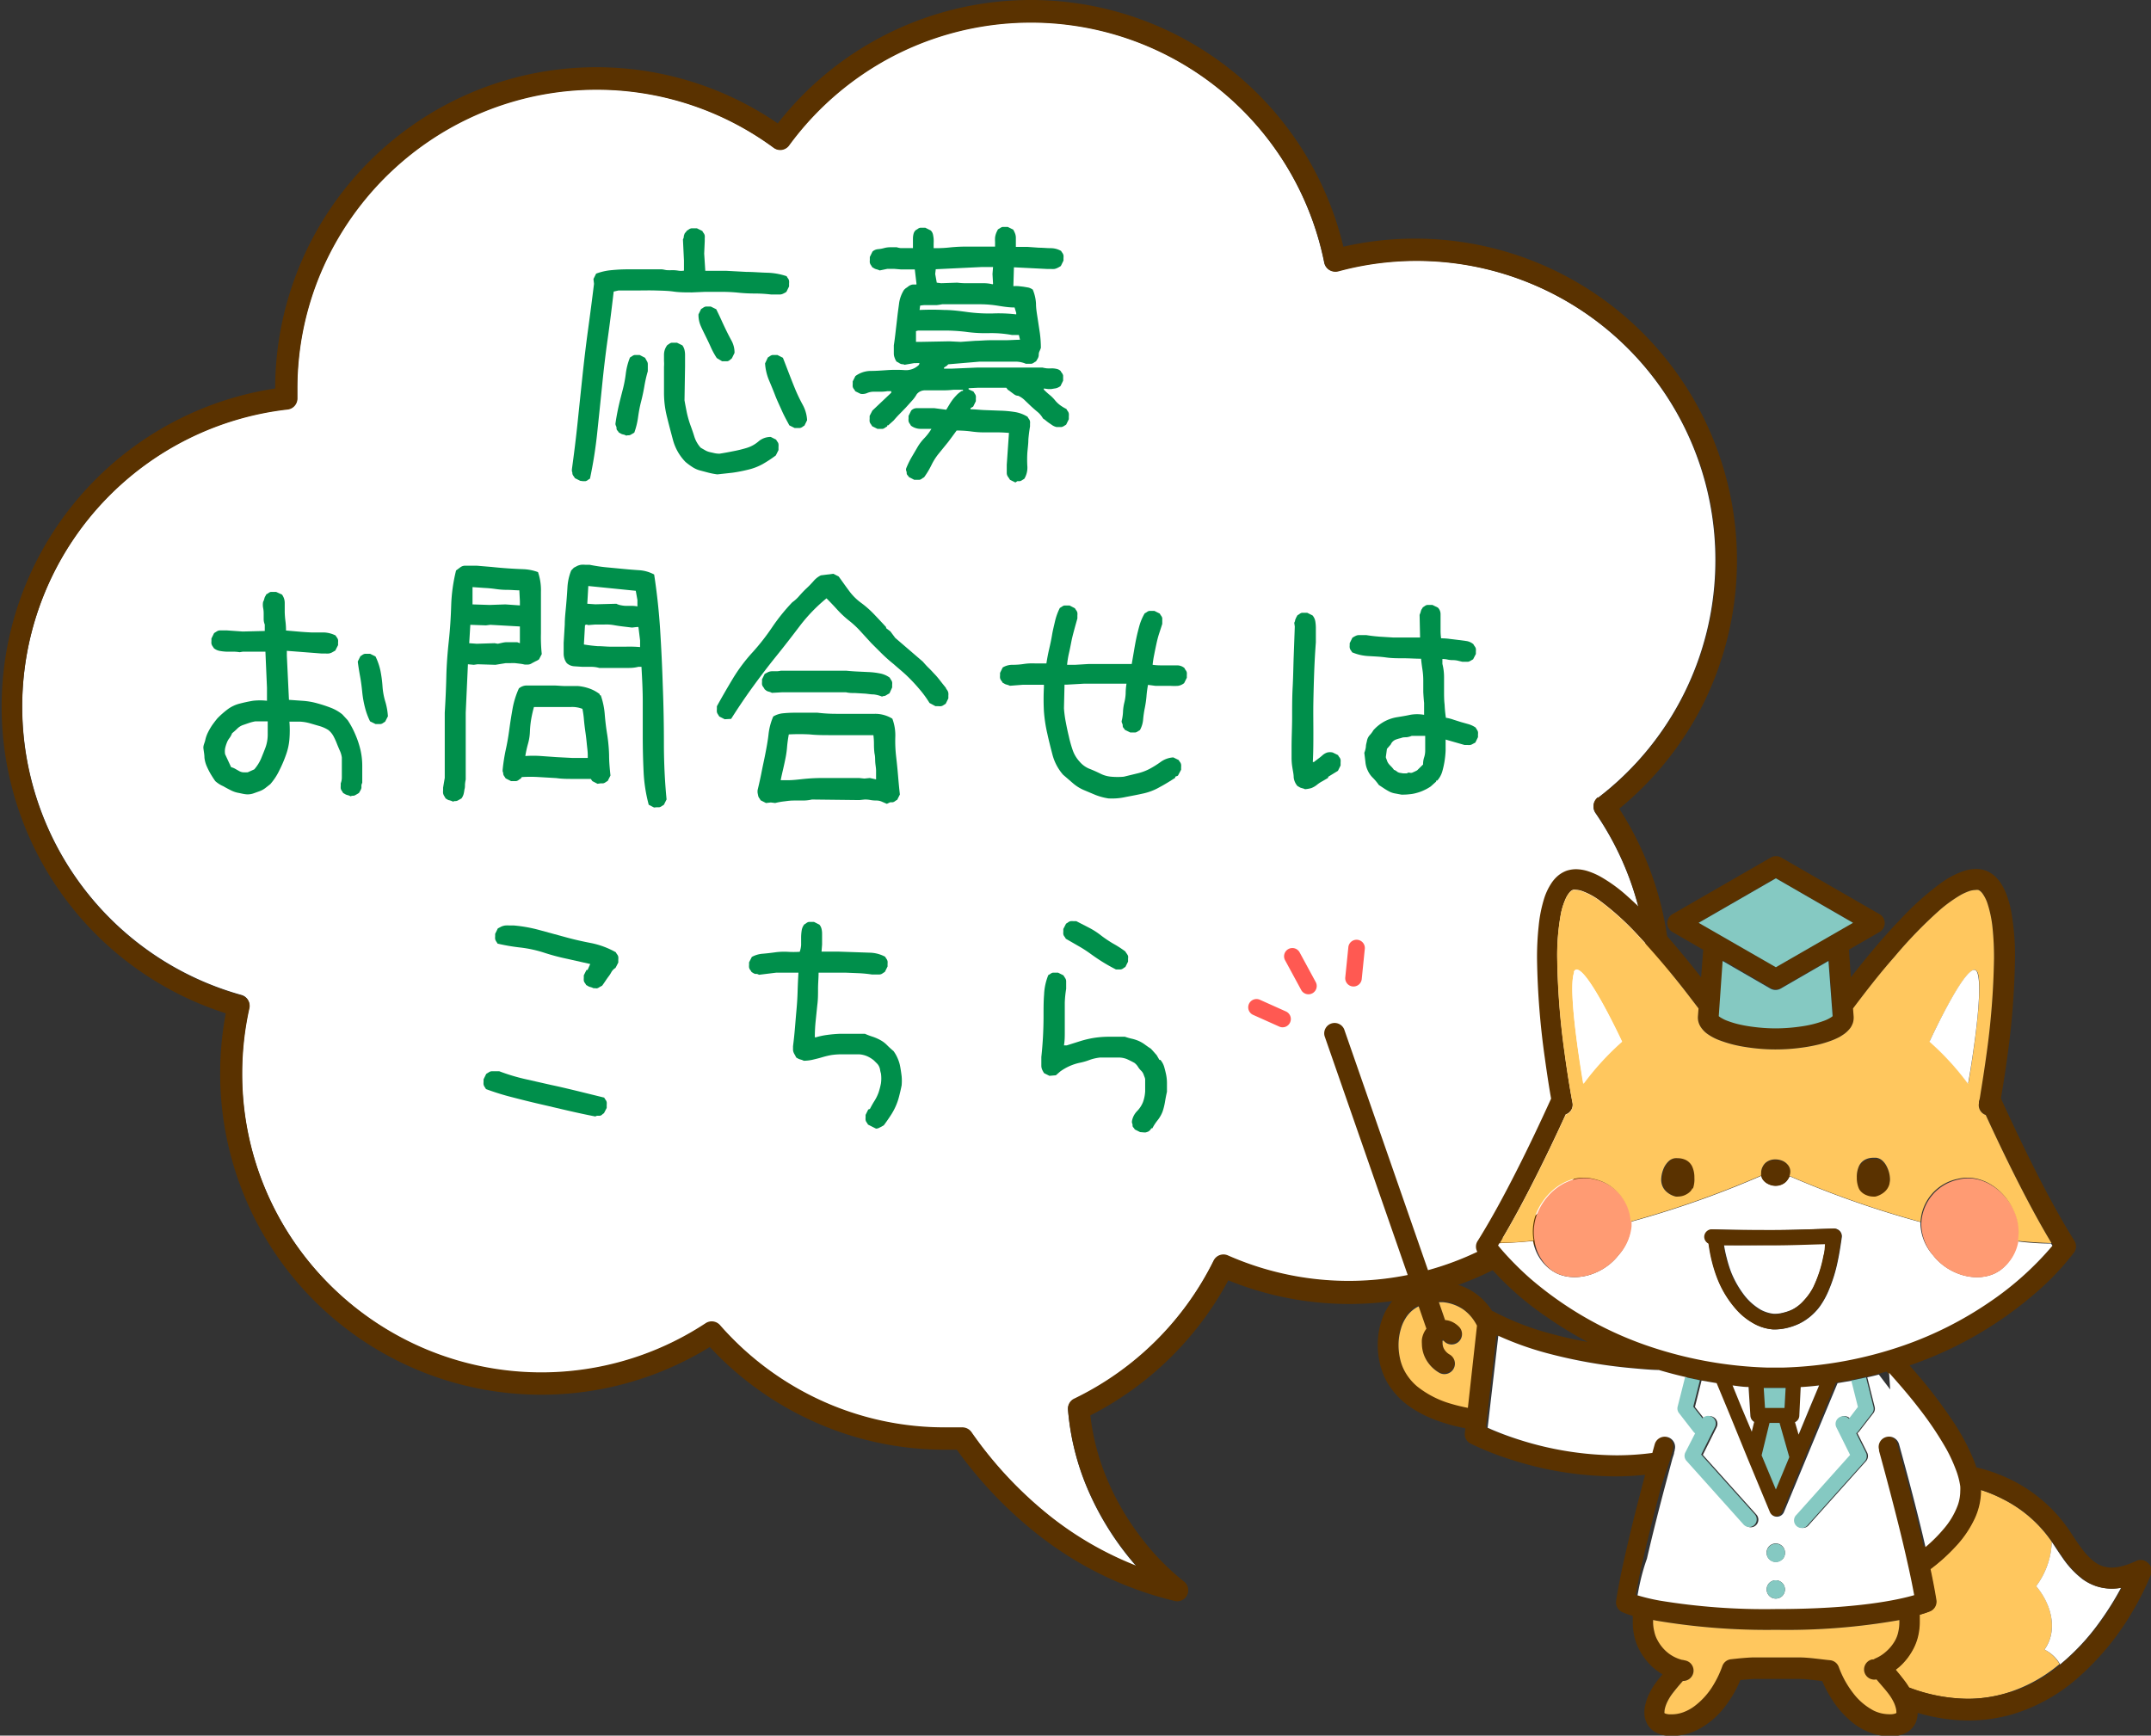 <svg id="レイヤー_1" data-name="レイヤー 1" xmlns="http://www.w3.org/2000/svg" viewBox="0 0 233.89 188.75"><rect x="0" y="0" width="233.89" height="188.75" fill="#333333" stroke="none"/><defs><style>.cls-1{fill:#fff;}.cls-2{fill:#5a3200;}.cls-3{fill:none;}.cls-4{fill:#ffc75e;}.cls-5{fill:#ff5952;}.cls-6{fill:#85c9c2;}.cls-7{fill:#ff9b73;}.cls-8{fill:#008f4b;}</style></defs><path class="cls-1" d="M709.11,506.93a32.54,32.54,0,0,0-41-31.42,1.27,1.27,0,0,1-1-.14,1.2,1.2,0,0,1-.54-.79,32.55,32.55,0,0,0-58.2-12.76,1.19,1.19,0,0,1-1.68.26,32.47,32.47,0,0,0-37.43-.75,32.78,32.78,0,0,0-11.8,14.32,32.35,32.35,0,0,0-2.56,12.66c0,.33,0,.67,0,1a1.2,1.2,0,0,1-1.07,1.23,32.56,32.56,0,0,0-5,63.71,1.19,1.19,0,0,1,.85,1.41,32.68,32.68,0,0,0-.78,7.11A32.35,32.35,0,0,0,554.49,581a32.77,32.77,0,0,0,14.33,11.81,32.49,32.49,0,0,0,30.5-2.79,1.2,1.2,0,0,1,1.56.21,32.74,32.74,0,0,0,10.83,8.12,32.26,32.26,0,0,0,13.65,3c.61,0,1.21,0,1.81,0a1.22,1.22,0,0,1,1.05.51,43.2,43.2,0,0,0,8.58,9.16,36.66,36.66,0,0,0,9.36,5.38,31.58,31.58,0,0,1-5.24-8.25,27.67,27.67,0,0,1-2.2-8.76,1.19,1.19,0,0,1,.68-1.17,32.87,32.87,0,0,0,15.15-15,1.19,1.19,0,0,1,1.56-.57,32.52,32.52,0,0,0,31.32-2.79,32.75,32.75,0,0,0,11.8-14.33,32.51,32.51,0,0,0-3.16-31.06,1.22,1.22,0,0,1,.25-1.64,32.5,32.5,0,0,0,12.79-25.83Z" transform="translate(-522.59 -446.05)"/><path class="cls-2" d="M707.77,522.64a35,35,0,0,0-39.11-49.76,34.93,34.93,0,0,0-61.5-13.41,34.87,34.87,0,0,0-33.29-3.36,35,35,0,0,0-21.36,32.19,35,35,0,0,0-5.37,67.95,35.17,35.17,0,0,0-.61,6.53,34.92,34.92,0,0,0,53.24,29.76,35,35,0,0,0,10.93,7.94,34.6,34.6,0,0,0,14.66,3.23l1.27,0a45.52,45.52,0,0,0,8.68,9.12,38.61,38.61,0,0,0,15,7.33,1.2,1.2,0,0,0,1-2.13h0a27,27,0,0,1-4.82-5,28.5,28.5,0,0,1-3.44-5.93,25.28,25.28,0,0,1-1.9-7.12,35.18,35.18,0,0,0,15-14.69A34.93,34.93,0,0,0,698.66,534,35.21,35.21,0,0,0,707.77,522.64Zm-11.45,10.12a1.22,1.22,0,0,0-.25,1.64,32.51,32.51,0,0,1,3.16,31.06,32.75,32.75,0,0,1-11.8,14.33,32.52,32.52,0,0,1-31.32,2.79,1.19,1.19,0,0,0-1.56.57,32.87,32.87,0,0,1-15.15,15,1.19,1.19,0,0,0-.68,1.17,27.67,27.67,0,0,0,2.2,8.76,31.58,31.58,0,0,0,5.24,8.25,36.66,36.66,0,0,1-9.36-5.38,43.2,43.2,0,0,1-8.58-9.16,1.22,1.22,0,0,0-1.05-.51c-.6,0-1.2,0-1.81,0a32.26,32.26,0,0,1-13.65-3,32.74,32.74,0,0,1-10.83-8.12,1.2,1.2,0,0,0-1.56-.21,32.49,32.49,0,0,1-30.5,2.79A32.77,32.77,0,0,1,554.49,581a32.35,32.35,0,0,1-5.56-18.18,32.68,32.68,0,0,1,.78-7.11,1.19,1.19,0,0,0-.85-1.41,32.55,32.55,0,0,1,5-63.71,1.2,1.2,0,0,0,1.07-1.23c0-.34,0-.68,0-1a32.35,32.35,0,0,1,2.56-12.66,32.78,32.78,0,0,1,11.8-14.32,32.47,32.47,0,0,1,37.43.75,1.19,1.19,0,0,0,1.68-.26,32.8,32.8,0,0,1,11.33-9.72,32.56,32.56,0,0,1,46.87,22.48,1.2,1.2,0,0,0,.54.79,1.27,1.27,0,0,0,1,.14,32.5,32.5,0,0,1,21.14,1.43,32.52,32.52,0,0,1,7.11,55.82Z" transform="translate(-522.59 -446.05)"/><polygon class="cls-3" points="231.71 170.41 231.71 170.41 231.71 170.41 231.71 170.41"/><path class="cls-3" d="M727.9,595.36l-.07-.08-1,.28,1.23,1.62Z" transform="translate(-522.59 -446.05)"/><path class="cls-4" d="M744.9,625.45c1.5-2.1.75-5-.9-6.9a8.5,8.5,0,0,0,1.7-4.81,14.12,14.12,0,0,0-5.34-4.66,15.43,15.43,0,0,0-2.42-1,.38.38,0,0,1,0,.1,7.35,7.35,0,0,1-.81,3.27,11.63,11.63,0,0,1-1.84,2.67,20,20,0,0,1-2.84,2.58c.26,1.22.48,2.38.64,3.37a1.14,1.14,0,0,1-.67,1.21,11.17,11.17,0,0,1-1.14.38q0,.36,0,.72a6.74,6.74,0,0,1-.18,1.61,5.84,5.84,0,0,1-.62,1.57,6.74,6.74,0,0,1-1.41,1.76c-.13.11-.26.22-.4.32.37.42.71.84,1,1.25.16.21.31.44.46.68a18.38,18.38,0,0,0,6.38,1.23,14.76,14.76,0,0,0,4.65-.75,16.26,16.26,0,0,0,3.92-1.93,17.42,17.42,0,0,0,1.46-1.1A4,4,0,0,0,744.9,625.45Z" transform="translate(-522.59 -446.05)"/><path class="cls-1" d="M744.9,625.45a4,4,0,0,1,1.7,1.61,24.34,24.34,0,0,0,4.3-4.62,32.76,32.76,0,0,0,2.29-3.65l0-.06a6,6,0,0,1-1,.09,5.35,5.35,0,0,1-1.72-.28,5.47,5.47,0,0,1-1.44-.75,9.91,9.91,0,0,1-2.11-2.23c-.39-.55-.75-1.11-1.11-1.65l-.12-.17a8.5,8.5,0,0,1-1.7,4.81C745.65,620.5,746.4,623.35,744.9,625.45Z" transform="translate(-522.59 -446.05)"/><path class="cls-2" d="M756.12,616a1.11,1.11,0,0,0-1.25-.19,9.54,9.54,0,0,1-1.5.56,4.93,4.93,0,0,1-1.17.16,3,3,0,0,1-1.29-.28,3.62,3.62,0,0,1-.82-.54,7.53,7.53,0,0,1-1.2-1.33c-.4-.53-.79-1.13-1.2-1.76a16.44,16.44,0,0,0-6.32-5.59,18.15,18.15,0,0,0-3.88-1.4c-.07-.22-.15-.45-.24-.68A23.75,23.75,0,0,0,735,600.7a53.39,53.39,0,0,0-4.21-5.51l-.57-.65.42-.14a41.27,41.27,0,0,0,13.18-7.64,29,29,0,0,0,4.32-4.54,1.14,1.14,0,0,0,0-1.25c-1.43-2.27-2.94-5.05-4.39-7.94-1.26-2.51-2.49-5.11-3.59-7.53.16-.94.42-2.51.68-4.4a85.26,85.26,0,0,0,.85-10.79,26.94,26.94,0,0,0-.44-5.29,10.12,10.12,0,0,0-.66-2.12,6.55,6.55,0,0,0-.51-.9,4.16,4.16,0,0,0-.69-.76,3.2,3.2,0,0,0-.93-.53,3.35,3.35,0,0,0-1-.16,4.45,4.45,0,0,0-1.35.23,9.46,9.46,0,0,0-2.48,1.31,31.06,31.06,0,0,0-4.45,4c-1.94,2-3.82,4.31-5.33,6.24l-.22-3,3.28-1.89a1.12,1.12,0,0,0,0-2l-10.64-6.13a1.14,1.14,0,0,0-1.13,0l-10.64,6.13a1.12,1.12,0,0,0,0,2l3.29,1.9-.23,3c-.86-1.1-1.85-2.32-2.89-3.54a52.21,52.21,0,0,0-5.38-5.51,16.54,16.54,0,0,0-2.67-1.9,7.58,7.58,0,0,0-1.32-.58,4.45,4.45,0,0,0-1.35-.23,3.35,3.35,0,0,0-1,.16,3.2,3.2,0,0,0-.93.53,3.83,3.83,0,0,0-.69.76,6.67,6.67,0,0,0-.81,1.65,14.91,14.91,0,0,0-.62,3.06,31.65,31.65,0,0,0-.18,3.6,85.26,85.26,0,0,0,.85,10.79c.26,1.89.51,3.46.68,4.4-1.14,2.51-2.41,5.2-3.73,7.8-1.41,2.79-2.87,5.47-4.25,7.67a1.12,1.12,0,0,0,0,1.25,32.75,32.75,0,0,0,7.7,7.16,39.28,39.28,0,0,0,4.26,2.58c-1.34-.24-2.73-.54-4.13-.93a29.21,29.21,0,0,1-6.16-2.41l-.09,0a6.7,6.7,0,0,0-1.6-1.77,6.3,6.3,0,0,0-1.56-.9,7.13,7.13,0,0,0-1.91-.48,9,9,0,0,0-1-.06l-.48,0-9.55-27.45a1.13,1.13,0,0,0-2.13.74l9.47,27.22-.17.08a5.79,5.79,0,0,0-1.62,1.15,6.47,6.47,0,0,0-1.45,2.4,8.23,8.23,0,0,0-.45,2.73,8.76,8.76,0,0,0,.21,1.92,7.82,7.82,0,0,0,.83,2.18,8.48,8.48,0,0,0,2.7,2.79,12.69,12.69,0,0,0,2.66,1.32,19,19,0,0,0,3.13.86l-.06.52a1.12,1.12,0,0,0,.6,1.13,31,31,0,0,0,4.56,1.8,37.24,37.24,0,0,0,11.16,1.78,30.68,30.68,0,0,0,3.28-.17l-.8,3.06c-.45,1.77-.93,3.71-1.35,5.57s-.79,3.64-1,5.09a1.15,1.15,0,0,0,.62,1.19,8.14,8.14,0,0,0,1.19.43c0,.23,0,.46,0,.69a6.75,6.75,0,0,0,.19,1.61,5.84,5.84,0,0,0,.62,1.57,6.74,6.74,0,0,0,1.79,2.07c.2.15.42.29.63.42-.23.28-.46.56-.67.84a7.59,7.59,0,0,0-.87,1.48,6.38,6.38,0,0,0-.3.87,3.62,3.62,0,0,0-.13.94,2.62,2.62,0,0,0,.15.9,2.43,2.43,0,0,0,.36.67,2.37,2.37,0,0,0,.94.71,3.4,3.4,0,0,0,1.2.28l.42,0a6.13,6.13,0,0,0,2.66-.63,8.84,8.84,0,0,0,3.06-2.58,12.8,12.8,0,0,0,1.65-2.86c.54-.05,1.06-.1,1.54-.12h4.81c.78,0,1.64.13,2.55.23a13.17,13.17,0,0,0,.88,1.71,10.51,10.51,0,0,0,2.67,3,6.9,6.9,0,0,0,1.76.93,5.87,5.87,0,0,0,2,.36l.42,0a3.53,3.53,0,0,0,1.08-.23,2.37,2.37,0,0,0,1.38-1.31,2.93,2.93,0,0,0,.19-1,19.71,19.71,0,0,0,5.54.83,17.1,17.1,0,0,0,4.84-.7,19,19,0,0,0,6.75-3.69,29.14,29.14,0,0,0,6.22-7.45,29.79,29.79,0,0,0,2-4A1.13,1.13,0,0,0,756.12,616Zm-14.9,14.05a14.76,14.76,0,0,1-4.65.75,18.38,18.38,0,0,1-6.38-1.23c-.15-.24-.3-.47-.46-.68-.31-.41-.65-.83-1-1.25.14-.1.27-.21.4-.32a6.74,6.74,0,0,0,1.41-1.76,5.84,5.84,0,0,0,.62-1.57,6.74,6.74,0,0,0,.18-1.61q0-.36,0-.72a11.17,11.17,0,0,0,1.14-.38,1.14,1.14,0,0,0,.67-1.21c-.16-1-.38-2.15-.64-3.37a20,20,0,0,0,2.84-2.58,11.63,11.63,0,0,0,1.84-2.67,7.35,7.35,0,0,0,.81-3.27.38.38,0,0,0,0-.1,15.43,15.43,0,0,1,2.42,1,14.12,14.12,0,0,1,5.34,4.66l.12.17c.36.54.72,1.1,1.11,1.65a9.91,9.91,0,0,0,2.11,2.23,5.47,5.47,0,0,0,1.44.75,5.35,5.35,0,0,0,1.72.28,6,6,0,0,0,1-.09l0,.06a32.76,32.76,0,0,1-2.29,3.65,24.34,24.34,0,0,1-4.3,4.62,17.42,17.42,0,0,1-1.46,1.1A16.26,16.26,0,0,1,741.22,630.09Zm-13.28.2a5.37,5.37,0,0,1,.6,1,3.23,3.23,0,0,1,.18.52,1.69,1.69,0,0,1,.06.39.42.42,0,0,1,0,.16v0l-.08.05a1.6,1.6,0,0,1-.45.09H728a3.92,3.92,0,0,1-1.66-.39,6.7,6.7,0,0,1-2.24-1.9,10.44,10.44,0,0,1-1.57-2.85,1.13,1.13,0,0,0-1-.74c-1.11-.11-2.25-.26-3.37-.3l-1.16,0-.2,0h-2.25l-.2,0-1.17,0c-.78,0-1.58.11-2.37.2a1.12,1.12,0,0,0-.94.74,10.94,10.94,0,0,1-.94,2,8,8,0,0,1-2.09,2.36,4.8,4.8,0,0,1-1.21.66,3.66,3.66,0,0,1-1.27.23h-.26a1.7,1.7,0,0,1-.42-.08l-.1-.05v0a.38.38,0,0,1,0-.17,1.69,1.69,0,0,1,.06-.39,3.78,3.78,0,0,1,.31-.79,5.35,5.35,0,0,1,.47-.75c.35-.46.75-.94,1.16-1.4a1.13,1.13,0,0,0,1.13-.87,1.12,1.12,0,0,0-.84-1.35h0l-.3-.07-.07,0h0a4.2,4.2,0,0,1-1.46-.7,4.39,4.39,0,0,1-1.19-1.39,3.27,3.27,0,0,1-.38-1,4.28,4.28,0,0,1-.13-1.09s0-.1,0-.16l.34.07a72.26,72.26,0,0,0,13,1h.1a70.32,70.32,0,0,0,13.34-1.06v.19a4.79,4.79,0,0,1-.12,1.09,3.27,3.27,0,0,1-.38,1,4.56,4.56,0,0,1-1,1.19,4,4,0,0,1-1.12.7l-.2.11-.1,0h-.05a1.12,1.12,0,0,0,.47,2.19C727.1,629.24,727.55,629.77,727.94,630.29Zm-23.73-25.51c.09-.34.17-.61.22-.79l.06-.21,0-.07a1.11,1.11,0,0,0-.78-1.38,1.13,1.13,0,0,0-1.39.77s-.1.35-.26.95a29.43,29.43,0,0,1-3.92.26,35.44,35.44,0,0,1-10.48-1.67c-1.33-.42-2.39-.84-3.11-1.15l-.4-.18,1.16-10a34.1,34.1,0,0,0,5.21,1.87,54.8,54.8,0,0,0,9.3,1.65c1.2.11,2.21.17,2.94.2,1,.29,2,.56,3.06.8l1.61.34,1.64.28,1.38,3.32,2,4.9,2.41,5.8a.83.83,0,0,0,1.53,0l2.33-5.62h0l2.11-5.08,1.39-3.32,1.64-.28,1.61-.34q.65-.14,1.26-.3l1-.28.07.08c.81.88,2,2.29,3.29,3.92a36.41,36.41,0,0,1,2.94,4.38,16.76,16.76,0,0,1,1,2.16,8.39,8.39,0,0,1,.51,1.89,4.36,4.36,0,0,1,0,.51,4.71,4.71,0,0,1-.26,1.52,8.38,8.38,0,0,1-1.52,2.58,16.31,16.31,0,0,1-2,2c-.59-2.58-1.28-5.24-1.83-7.33-.61-2.28-1.05-3.86-1.05-3.87a1.13,1.13,0,0,0-1.39-.77,1.11,1.11,0,0,0-.78,1.38l0,.13c.17.62,1,3.48,1.81,6.83.43,1.68.87,3.48,1.25,5.19.3,1.31.56,2.57.76,3.67-1.73.5-6.28,1.51-15,1.51h-.1a70.18,70.18,0,0,1-12.58-.92,21.82,21.82,0,0,1-2.4-.57c.21-1.2.5-2.59.83-4,.63-2.75,1.39-5.71,2-8Zm-27.55-8a5.85,5.85,0,0,1-1.19-1.36,5.15,5.15,0,0,1-.69-1.7,6.83,6.83,0,0,1-.16-1.44,6.18,6.18,0,0,1,.26-1.78,4.28,4.28,0,0,1,.51-1.15,3.41,3.41,0,0,1,1.28-1.22l.14-.07.84,2.43a2.84,2.84,0,0,0-.22.34,2.53,2.53,0,0,0-.27.83,3.71,3.71,0,0,0,0,.47,3.52,3.52,0,0,0,.54,1.85,3.88,3.88,0,0,0,1.36,1.31,1.12,1.12,0,1,0,1.1-2,1.63,1.63,0,0,1-.55-.53,1.26,1.26,0,0,1-.2-.67.61.61,0,0,1,0-.14.13.13,0,0,1,0-.1.15.15,0,0,1,0-.06h.08a.35.35,0,0,1,.11.09,1.13,1.13,0,0,0,1.66-1.53h0a2.59,2.59,0,0,0-.83-.61,2.24,2.24,0,0,0-.75-.19l-.67-1.94.46,0a4.72,4.72,0,0,1,2.15.76,4.61,4.61,0,0,1,1.09,1.07,5.12,5.12,0,0,1,.44.72l-1,8.86c-.61-.12-1.21-.26-1.78-.43A10.59,10.59,0,0,1,676.66,596.76Zm15.65-51.28a7.61,7.61,0,0,1,.51-1.64,2.67,2.67,0,0,1,.3-.54,1.48,1.48,0,0,1,.3-.34.75.75,0,0,1,.21-.12.84.84,0,0,1,.3,0,2.1,2.1,0,0,1,.66.12,7.51,7.51,0,0,1,1.88,1,29.79,29.79,0,0,1,4.11,3.69,89.68,89.68,0,0,1,5.8,6.87l.91,1.19-.07.92v.08a1.8,1.8,0,0,0,.11.62,1.92,1.92,0,0,0,.25.47,2.79,2.79,0,0,0,.63.65,5.7,5.7,0,0,0,1.43.75,13.57,13.57,0,0,0,2.78.71,20.63,20.63,0,0,0,6.13.06,17.59,17.59,0,0,0,1.94-.37,12.67,12.67,0,0,0,1.27-.4,8,8,0,0,0,.83-.37,6.37,6.37,0,0,0,.55-.35,3.22,3.22,0,0,0,.69-.69,2.48,2.48,0,0,0,.24-.49,1.92,1.92,0,0,0,.09-.59v-.08l-.07-.92c1.14-1.51,2.74-3.58,4.51-5.62a48.55,48.55,0,0,1,5-5.15,15.26,15.26,0,0,1,2.25-1.6,6.53,6.53,0,0,1,.91-.4,2.36,2.36,0,0,1,.65-.11.84.84,0,0,1,.3,0,.75.75,0,0,1,.21.12,1.48,1.48,0,0,1,.3.34,4,4,0,0,1,.51,1.07,12.62,12.62,0,0,1,.53,2.59,31.49,31.49,0,0,1,.16,3.35,83.85,83.85,0,0,1-.83,10.48c-.21,1.54-.42,2.86-.57,3.79-.08.47-.15.84-.19,1.09s0,.22-.05.29l0,.07v0a1.13,1.13,0,0,0,.74,1.28c1,2.17,2.09,4.47,3.22,6.71,1.29,2.56,2.62,5.05,3.93,7.22l.15.24a33.65,33.65,0,0,1-6.87,6.15,39.53,39.53,0,0,1-9.24,4.67,43.75,43.75,0,0,1-13.2,2.43h-1.67a44.28,44.28,0,0,1-13.33-2.47,39,39,0,0,1-12.47-7.22,34.1,34.1,0,0,1-3-3l-.5-.59.15-.25c1.31-2.16,2.64-4.65,3.93-7.21,1.13-2.24,2.22-4.54,3.22-6.72a1.11,1.11,0,0,0,.74-1.27v0c-.05-.25-.47-2.5-.87-5.53a82.1,82.1,0,0,1-.79-10.19A25.08,25.08,0,0,1,692.31,545.48Zm23.37-3.91,8.4,4.84-8.4,4.83-8.39-4.83Zm-.56,11.94a1.14,1.14,0,0,0,1.13,0l5.19-3,.45,6-.08.07a3.78,3.78,0,0,1-.87.44,11.85,11.85,0,0,1-2.34.59,19.42,19.42,0,0,1-2.92.23,19.1,19.1,0,0,1-2.54-.18,14.55,14.55,0,0,1-1.69-.32,10.67,10.67,0,0,1-1-.32,3.29,3.29,0,0,1-.56-.26,2,2,0,0,1-.28-.17.49.49,0,0,1-.1-.08l.45-6Zm-.6,45.64-.14-2.17.38,0h2l-.11,2.16Zm-1.8-2.26.2,3.14a.84.84,0,0,0,.41.66l-.26,1.06L712,599.17l-1-2.45C711.55,596.79,712.13,596.84,712.72,596.89Zm1.42,7.43.86-3.52h1.09l1.06,3.71L715.68,608Zm3.64-3.6a.81.81,0,0,0,.47-.7l.15-3.12c.68,0,1.34-.1,2-.18l-1,2.45-1.2,2.9Zm36.52,15.74Z" transform="translate(-522.59 -446.05)"/><path class="cls-4" d="M725.31,627.87a1.12,1.12,0,0,1,.84-1.35h.05l.1,0,.2-.11a4,4,0,0,0,1.12-.7,4.56,4.56,0,0,0,1-1.19,3.27,3.27,0,0,0,.38-1,4.79,4.79,0,0,0,.12-1.09v-.19a70.32,70.32,0,0,1-13.34,1.06h-.1a72.26,72.26,0,0,1-13-1l-.34-.07c0,.06,0,.11,0,.16a4.28,4.28,0,0,0,.13,1.09,3.27,3.27,0,0,0,.38,1,4.39,4.39,0,0,0,1.19,1.39,4.2,4.2,0,0,0,1.46.7h0l.07,0,.3.07h0a1.12,1.12,0,0,1,.84,1.35,1.13,1.13,0,0,1-1.13.87c-.41.46-.81.94-1.16,1.4a5.35,5.35,0,0,0-.47.75,3.78,3.78,0,0,0-.31.79,1.69,1.69,0,0,0-.06.39.38.38,0,0,0,0,.17v0l.1.05a1.7,1.7,0,0,0,.42.08h.26a3.66,3.66,0,0,0,1.27-.23,4.8,4.8,0,0,0,1.21-.66,8,8,0,0,0,2.09-2.36,10.94,10.94,0,0,0,.94-2,1.12,1.12,0,0,1,.94-.74c.79-.09,1.59-.17,2.37-.2l1.17,0,.2,0h2.25l.2,0,1.16,0c1.12,0,2.26.19,3.37.3a1.13,1.13,0,0,1,1,.74,10.44,10.44,0,0,0,1.57,2.85,6.7,6.7,0,0,0,2.24,1.9,3.92,3.92,0,0,0,1.66.39h.26a1.6,1.6,0,0,0,.45-.09l.08-.05v0a.42.42,0,0,0,0-.16,1.69,1.69,0,0,0-.06-.39,3.23,3.23,0,0,0-.18-.52,5.37,5.37,0,0,0-.6-1c-.39-.52-.84-1-1.32-1.58A1.12,1.12,0,0,1,725.31,627.87Z" transform="translate(-522.59 -446.05)"/><path class="cls-5" d="M662.42,556.05l-2.81-1.26a.9.9,0,1,0-.74,1.64l2.81,1.26a.89.89,0,0,0,1.19-.45A.9.9,0,0,0,662.42,556.05Z" transform="translate(-522.59 -446.05)"/><path class="cls-5" d="M663.92,549.65a.9.9,0,1,0-1.58.86l1.75,3.23a.9.9,0,0,0,1.58-.86Z" transform="translate(-522.59 -446.05)"/><path class="cls-5" d="M669.66,553.33a.9.9,0,0,0,1-.81l.33-3.25a.9.9,0,1,0-1.79-.18l-.33,3.25A.9.9,0,0,0,669.66,553.33Z" transform="translate(-522.59 -446.05)"/><path class="cls-4" d="M683.19,590.22a5.12,5.12,0,0,0-.44-.72,4.61,4.61,0,0,0-1.09-1.07,4.72,4.72,0,0,0-2.15-.76l-.46,0,.67,1.94a2.24,2.24,0,0,1,.75.19,2.59,2.59,0,0,1,.83.61h0a1.13,1.13,0,0,1-1.66,1.53.35.35,0,0,0-.11-.09h-.08a.15.15,0,0,0,0,.06.13.13,0,0,0,0,.1.61.61,0,0,0,0,.14,1.26,1.26,0,0,0,.2.67,1.63,1.63,0,0,0,.55.53,1.12,1.12,0,1,1-1.1,2,3.88,3.88,0,0,1-1.36-1.31,3.52,3.52,0,0,1-.54-1.85,3.71,3.71,0,0,1,0-.47,2.53,2.53,0,0,1,.27-.83,2.84,2.84,0,0,1,.22-.34l-.84-2.43-.14.07a3.41,3.41,0,0,0-1.28,1.22,4.28,4.28,0,0,0-.51,1.15,6.18,6.18,0,0,0-.26,1.78,6.83,6.83,0,0,0,.16,1.44,5.15,5.15,0,0,0,.69,1.7,5.85,5.85,0,0,0,1.19,1.36,10.59,10.59,0,0,0,3.72,1.89c.57.17,1.17.31,1.78.43Z" transform="translate(-522.59 -446.05)"/><path class="cls-1" d="M700.65,619.55a21.82,21.82,0,0,0,2.4.57,70.18,70.18,0,0,0,12.58.92h.1c8.71,0,13.26-1,15-1.51-.2-1.1-.46-2.36-.76-3.67-.38-1.71-.82-3.51-1.25-5.19-.85-3.35-1.64-6.21-1.81-6.83l0-.13a1.11,1.11,0,0,1,.78-1.38,1.13,1.13,0,0,1,1.39.77s.44,1.59,1.05,3.87c.55,2.09,1.24,4.75,1.83,7.33a16.31,16.31,0,0,0,2-2,8.38,8.38,0,0,0,1.52-2.58,4.71,4.71,0,0,0,.26-1.52,4.36,4.36,0,0,0,0-.51,8.39,8.39,0,0,0-.51-1.89,16.76,16.76,0,0,0-1-2.16,36.41,36.41,0,0,0-2.94-4.38c-1.25-1.63-2.48-3-3.29-3.92l.12,1.82-1.23-1.62q-.62.16-1.26.3l.8,3.2a.79.79,0,0,1-.15.71l-1.55,2a1.29,1.29,0,0,1-.17.16l1.06,2.12a.84.84,0,0,1-.12.92l-6.2,6.92a.83.83,0,1,1-1.23-1.1l5.82-6.5-1.49-3h0a.83.83,0,0,1,.36-1.11.82.82,0,0,1,1,.17l1-1.27-.72-2.87-1.64.28-1.39,3.32-2.11,5.08h0l-2.33,5.62a.83.83,0,0,1-1.53,0l-2.41-5.8-2-4.9-1.38-3.32-1.64-.28-.72,2.87,1,1.27a.82.82,0,0,1,1-.17.83.83,0,0,1,.36,1.11l-1.5,3,5.83,6.5a.83.83,0,0,1-.07,1.17.82.82,0,0,1-1.16-.07l-6.2-6.92a.82.82,0,0,1-.12-.92l1.06-2.12a1.29,1.29,0,0,1-.17-.16l-1.55-2a.82.82,0,0,1-.16-.71l.81-3.2c-1.06-.24-2.08-.51-3.06-.8-.73,0-1.74-.09-2.94-.2a54.8,54.8,0,0,1-9.3-1.65,34.1,34.1,0,0,1-5.21-1.87l-1.16,10,.4.18c.72.31,1.78.73,3.11,1.15a35.44,35.44,0,0,0,10.48,1.67,29.43,29.43,0,0,0,3.92-.26c.16-.6.26-.94.26-.95a1.13,1.13,0,0,1,1.39-.77,1.11,1.11,0,0,1,.78,1.38l0,.07-.06.21c0,.18-.13.45-.22.79l-.74,2.77c-.6,2.26-1.36,5.22-2,8C701.15,617,700.86,618.35,700.65,619.55Zm15.74.06a1,1,0,0,1-1.41,0,1,1,0,0,1-.29-.7,1,1,0,0,1,.29-.71,1,1,0,0,1,.7-.29,1,1,0,0,1,.71.3,1,1,0,0,1,0,1.4Zm0-4a1,1,0,1,1,.29-.71A1,1,0,0,1,716.39,615.64Z" transform="translate(-522.59 -446.05)"/><path class="cls-6" d="M715.68,613.94a1,1,0,1,0,.71.29A1,1,0,0,0,715.68,613.94Z" transform="translate(-522.59 -446.05)"/><path class="cls-6" d="M715.68,617.91a1,1,0,0,0-.7.29,1,1,0,0,0-.29.71,1,1,0,0,0,.29.7,1,1,0,0,0,1.41,0,1,1,0,0,0,0-1.4A1,1,0,0,0,715.68,617.91Z" transform="translate(-522.59 -446.05)"/><path class="cls-6" d="M705.19,599.77l1.55,2a1.29,1.29,0,0,0,.17.16L705.85,604a.82.82,0,0,0,.12.92l6.2,6.92a.82.82,0,0,0,1.16.07.83.83,0,0,0,.07-1.17l-5.83-6.5,1.5-3a.83.83,0,0,0-.36-1.11.82.82,0,0,0-1,.17l-1-1.27.72-2.87-1.61-.34-.81,3.2A.82.82,0,0,0,705.19,599.77Z" transform="translate(-522.59 -446.05)"/><path class="cls-6" d="M723.63,600.34a.82.82,0,0,0-1-.17.83.83,0,0,0-.36,1.11h0l1.49,3-5.82,6.5a.83.83,0,1,0,1.23,1.1l6.2-6.92a.84.84,0,0,0,.12-.92l-1.06-2.12a1.29,1.29,0,0,0,.17-.16l1.55-2a.79.79,0,0,0,.15-.71l-.8-3.2-1.61.34.72,2.87Z" transform="translate(-522.59 -446.05)"/><path class="cls-1" d="M720.39,596.72c-.65.08-1.31.14-2,.18l-.15,3.12a.81.81,0,0,1-.47.7l.39,1.35,1.2-2.9Z" transform="translate(-522.59 -446.05)"/><path class="cls-1" d="M713.07,601.75l.26-1.06a.84.84,0,0,1-.41-.66l-.2-3.14c-.59,0-1.17-.1-1.74-.17l1,2.45Z" transform="translate(-522.59 -446.05)"/><polygon class="cls-6" points="194.56 158.47 193.5 154.75 192.41 154.75 191.55 158.27 193.1 161.99 194.56 158.47"/><path class="cls-6" d="M716.75,597h-2l-.38,0,.14,2.17h2.12Z" transform="translate(-522.59 -446.05)"/><path class="cls-1" d="M740.06,584.2a5.32,5.32,0,0,1-.61.35c-2.22,1-5.13,0-6.67-2a5.39,5.39,0,0,1-1.36-3.17,3,3,0,0,1,0-.42,104.9,104.9,0,0,1-14.25-5,1.74,1.74,0,0,1-.21.37,1.41,1.41,0,0,1-.59.5,1.63,1.63,0,0,1-.71.16,1.77,1.77,0,0,1-.82-.2,1.46,1.46,0,0,1-.61-.57,1.33,1.33,0,0,1-.11-.3,106.43,106.43,0,0,1-14.19,5c0,.15,0,.31,0,.46a5.45,5.45,0,0,1-1.36,3.17c-1.54,2-4.45,3-6.67,2a5.32,5.32,0,0,1-.61-.35,4.85,4.85,0,0,1-2-3.19q-1.85.19-3.66.24l-.15.25.5.59a34.1,34.1,0,0,0,3,3,39,39,0,0,0,12.47,7.22,44.28,44.28,0,0,0,13.33,2.47h1.67a43.75,43.75,0,0,0,13.2-2.43,39.53,39.53,0,0,0,9.24-4.67,33.65,33.65,0,0,0,6.87-6.15l-.15-.24q-1.81,0-3.66-.24A4.91,4.91,0,0,1,740.06,584.2Zm-31.26-4.45c2.16.08,4.45.08,6.67.08s4.33-.1,6.56-.16a.84.84,0,0,1,.63.28.82.82,0,0,1,.2.67c-.11.75-.24,1.67-.45,2.64a16.24,16.24,0,0,1-.92,3,9.17,9.17,0,0,1-1,1.85,6.17,6.17,0,0,1-2.2,1.87,6.72,6.72,0,0,1-1.22.45,5.81,5.81,0,0,1-1.37.2l-.31,0a5.08,5.08,0,0,1-2.15-.68,7.16,7.16,0,0,1-1.72-1.37,11.24,11.24,0,0,1-2.2-3.59,15.67,15.67,0,0,1-.53-1.69,17.19,17.19,0,0,1-.38-2,.82.82,0,0,1-.41-.74A.83.83,0,0,1,708.8,579.75Z" transform="translate(-522.59 -446.05)"/><path class="cls-2" d="M706,572.21a2,2,0,0,0-.88-.2,1.66,1.66,0,0,0-.32,0,1.24,1.24,0,0,0-.67.32,2.36,2.36,0,0,0-.61.94,3.23,3.23,0,0,0-.21,1.08,1.86,1.86,0,0,0,.05.42h0a1.71,1.71,0,0,0,.59.94,2.32,2.32,0,0,0,.94.47,1.23,1.23,0,0,0,.27,0A1.88,1.88,0,0,0,706,576a1.75,1.75,0,0,0,.39-.28,1.19,1.19,0,0,0,.27-.39,3,3,0,0,0,.21-1.18,2.82,2.82,0,0,0-.25-1.25A1.52,1.52,0,0,0,706,572.21Z" transform="translate(-522.59 -446.05)"/><path class="cls-2" d="M727.73,573a2.06,2.06,0,0,0-.45-.6,1.24,1.24,0,0,0-.67-.32l-.33,0a1.91,1.91,0,0,0-.87.2,1.52,1.52,0,0,0-.67.68,2.82,2.82,0,0,0-.25,1.25,3,3,0,0,0,.21,1.18,1.19,1.19,0,0,0,.27.39,1.65,1.65,0,0,0,.6.38,1.79,1.79,0,0,0,.67.14,1.27,1.27,0,0,0,.28,0,2.38,2.38,0,0,0,.94-.47,1.71,1.71,0,0,0,.59-.94h0a1.86,1.86,0,0,0,.05-.42A3.19,3.19,0,0,0,727.73,573Z" transform="translate(-522.59 -446.05)"/><path class="cls-7" d="M691.31,584.2a5.32,5.32,0,0,0,.61.35c2.22,1,5.13,0,6.67-2A5.45,5.45,0,0,0,700,579.4c0-.15,0-.31,0-.46a5.09,5.09,0,0,0-4.08-4.64c-2.49-.6-4.92,1.07-6,3.34a5.47,5.47,0,0,0-.47,3.37A4.85,4.85,0,0,0,691.31,584.2Z" transform="translate(-522.59 -446.05)"/><path class="cls-7" d="M732.78,582.57c1.54,2,4.45,3,6.67,2a5.32,5.32,0,0,0,.61-.35,4.91,4.91,0,0,0,2-3.18,5.52,5.52,0,0,0-.47-3.38c-1.13-2.27-3.55-3.94-6-3.34a5.07,5.07,0,0,0-4.08,4.68,3,3,0,0,0,0,.42A5.39,5.39,0,0,0,732.78,582.57Z" transform="translate(-522.59 -446.05)"/><path class="cls-2" d="M714.85,574.82a1.77,1.77,0,0,0,.82.2,1.63,1.63,0,0,0,.71-.16,1.41,1.41,0,0,0,.59-.5,1.74,1.74,0,0,0,.21-.37,1.35,1.35,0,0,0,.09-.47,1.15,1.15,0,0,0-.16-.58,1.55,1.55,0,0,0-.63-.56,2,2,0,0,0-.84-.18,1.59,1.59,0,0,0-1,.32,1.31,1.31,0,0,0-.36.44,1.45,1.45,0,0,0-.18.61h0v.11a1.24,1.24,0,0,0,0,.27,1.33,1.33,0,0,0,.11.3A1.46,1.46,0,0,0,714.85,574.82Z" transform="translate(-522.59 -446.05)"/><path class="cls-4" d="M693.58,566v0a1.11,1.11,0,0,1-.74,1.27c-1,2.18-2.09,4.48-3.22,6.72-1.29,2.56-2.62,5.05-3.93,7.21q1.81,0,3.66-.24a5.47,5.47,0,0,1,.47-3.37c1.12-2.27,3.55-3.94,6-3.34a5.09,5.09,0,0,1,4.08,4.64,106.43,106.43,0,0,0,14.19-5,1.24,1.24,0,0,1,0-.27v-.11h0a1.45,1.45,0,0,1,.18-.61,1.31,1.31,0,0,1,.36-.44,1.59,1.59,0,0,1,1-.32,2,2,0,0,1,.84.18,1.55,1.55,0,0,1,.63.56,1.15,1.15,0,0,1,.16.58,1.35,1.35,0,0,1-.09.47,104.9,104.9,0,0,0,14.25,5,5.07,5.07,0,0,1,4.08-4.68c2.49-.6,4.91,1.07,6,3.34A5.52,5.52,0,0,1,742,581q1.85.19,3.66.24c-1.31-2.17-2.64-4.66-3.93-7.22-1.13-2.24-2.22-4.54-3.22-6.71a1.13,1.13,0,0,1-.74-1.28v0l0-.07c0-.07,0-.17.05-.29s.11-.62.19-1.09c.15-.93.36-2.25.57-3.79a83.85,83.85,0,0,0,.83-10.48,31.49,31.49,0,0,0-.16-3.35,12.62,12.62,0,0,0-.53-2.59,4,4,0,0,0-.51-1.07,1.48,1.48,0,0,0-.3-.34.75.75,0,0,0-.21-.12.84.84,0,0,0-.3,0,2.36,2.36,0,0,0-.65.11,6.53,6.53,0,0,0-.91.4,15.26,15.26,0,0,0-2.25,1.6,48.55,48.55,0,0,0-5,5.15c-1.77,2-3.37,4.11-4.51,5.62l.07.92v.08a1.92,1.92,0,0,1-.09.59,2.48,2.48,0,0,1-.24.49,3.22,3.22,0,0,1-.69.69,6.37,6.37,0,0,1-.55.35,8,8,0,0,1-.83.37,12.67,12.67,0,0,1-1.27.4,17.59,17.59,0,0,1-1.94.37,20.63,20.63,0,0,1-6.13-.06,13.57,13.57,0,0,1-2.78-.71,5.7,5.7,0,0,1-1.43-.75,2.79,2.79,0,0,1-.63-.65,1.92,1.92,0,0,1-.25-.47,1.8,1.8,0,0,1-.11-.62v-.08l.07-.92-.91-1.19a89.68,89.68,0,0,0-5.8-6.87,29.79,29.79,0,0,0-4.11-3.69,7.51,7.51,0,0,0-1.88-1,2.1,2.1,0,0,0-.66-.12.84.84,0,0,0-.3,0,.75.75,0,0,0-.21.12,1.48,1.48,0,0,0-.3.34,2.67,2.67,0,0,0-.3.54,7.61,7.61,0,0,0-.51,1.64,25.08,25.08,0,0,0-.39,4.83,82.1,82.1,0,0,0,.79,10.19C693.11,563.53,693.53,565.78,693.58,566Zm34.47,8.77a1.71,1.71,0,0,1-.59.94,2.38,2.38,0,0,1-.94.47,1.27,1.27,0,0,1-.28,0,1.79,1.79,0,0,1-.67-.14,1.65,1.65,0,0,1-.6-.38,1.19,1.19,0,0,1-.27-.39,3,3,0,0,1-.21-1.18,2.82,2.82,0,0,1,.25-1.25,1.52,1.52,0,0,1,.67-.68,1.91,1.91,0,0,1,.87-.2l.33,0a1.24,1.24,0,0,1,.67.32,2.06,2.06,0,0,1,.45.6,3.19,3.19,0,0,1,.37,1.42,1.86,1.86,0,0,1-.05.42Zm9.57-23c.77,2-1,12.11-1,12.11a29.37,29.37,0,0,0-4.2-4.59S736.84,549.77,737.62,551.82Zm-31,23.5a1.19,1.19,0,0,1-.27.39,1.75,1.75,0,0,1-.39.28,1.88,1.88,0,0,1-.89.24,1.23,1.23,0,0,1-.27,0,2.32,2.32,0,0,1-.94-.47,1.71,1.71,0,0,1-.59-.94h0a1.86,1.86,0,0,1-.05-.42,3.23,3.23,0,0,1,.21-1.08,2.36,2.36,0,0,1,.61-.94,1.24,1.24,0,0,1,.67-.32,1.66,1.66,0,0,1,.32,0,2,2,0,0,1,.88.2,1.52,1.52,0,0,1,.67.68,2.82,2.82,0,0,1,.25,1.25A3,3,0,0,1,706.67,575.32Zm-12.92-23.5c.78-2.05,5.23,7.52,5.23,7.52a29.37,29.37,0,0,0-4.2,4.59S693,553.87,693.75,551.82Z" transform="translate(-522.59 -446.05)"/><path class="cls-6" d="M709.48,556.56a.49.49,0,0,0,.1.08,2,2,0,0,0,.28.17,3.29,3.29,0,0,0,.56.26,10.67,10.67,0,0,0,1,.32,14.55,14.55,0,0,0,1.69.32,19.1,19.1,0,0,0,2.54.18,19.42,19.42,0,0,0,2.92-.23,11.85,11.85,0,0,0,2.34-.59,3.78,3.78,0,0,0,.87-.44l.08-.07-.45-6-5.19,3a1.14,1.14,0,0,1-1.13,0l-5.19-3Z" transform="translate(-522.59 -446.05)"/><polygon class="cls-6" points="193.1 105.19 201.49 100.36 193.1 95.52 184.7 100.36 193.1 105.19"/><path class="cls-1" d="M694.78,563.93a29.37,29.37,0,0,1,4.2-4.59s-4.45-9.57-5.23-7.52S694.78,563.93,694.78,563.93Z" transform="translate(-522.59 -446.05)"/><path class="cls-1" d="M732.39,559.34a29.37,29.37,0,0,1,4.2,4.59s1.8-10.06,1-12.11S732.39,559.34,732.39,559.34Z" transform="translate(-522.59 -446.05)"/><path class="cls-1" d="M710.05,581.44c.07.45.17.93.29,1.39a14,14,0,0,0,.46,1.5,10.43,10.43,0,0,0,1.3,2.37,6.31,6.31,0,0,0,1.9,1.76,3.77,3.77,0,0,0,1.49.47h.16a3.88,3.88,0,0,0,.94-.15,4.68,4.68,0,0,0,.92-.33,4.35,4.35,0,0,0,1.26-1,6.49,6.49,0,0,0,1-1.4,13.73,13.73,0,0,0,1.14-3.49c.09-.44.16-.86.22-1.26-1.85,0-3.68.13-5.61.13S711.84,581.48,710.05,581.44Z" transform="translate(-522.59 -446.05)"/><path class="cls-2" d="M708.36,581.29a17.19,17.19,0,0,0,.38,2,15.67,15.67,0,0,0,.53,1.69,11.24,11.24,0,0,0,2.2,3.59,7.16,7.16,0,0,0,1.72,1.37,5.08,5.08,0,0,0,2.15.68l.31,0a5.81,5.81,0,0,0,1.37-.2,6.72,6.72,0,0,0,1.22-.45,6.17,6.17,0,0,0,2.2-1.87,9.17,9.17,0,0,0,1-1.85,16.24,16.24,0,0,0,.92-3c.21-1,.34-1.89.45-2.64a.82.82,0,0,0-.2-.67.84.84,0,0,0-.63-.28c-2.23.06-4.35.16-6.56.16s-4.51,0-6.67-.08a.83.83,0,0,0-.85.8A.82.82,0,0,0,708.36,581.29Zm12.5,1.32a13.73,13.73,0,0,1-1.14,3.49,6.49,6.49,0,0,1-1,1.4,4.35,4.35,0,0,1-1.26,1,4.68,4.68,0,0,1-.92.33,3.88,3.88,0,0,1-.94.15h-.16a3.77,3.77,0,0,1-1.49-.47,6.31,6.31,0,0,1-1.9-1.76,10.43,10.43,0,0,1-1.3-2.37,14,14,0,0,1-.46-1.5c-.12-.46-.22-.94-.29-1.39,1.79,0,3.64,0,5.42,0s3.76-.08,5.61-.13C721,581.75,721,582.17,720.86,582.61Z" transform="translate(-522.59 -446.05)"/><path class="cls-8" d="M585.68,498.34l-.58-.29a1.5,1.5,0,0,0-.15-.23.68.68,0,0,1-.12-.24c0-.08,0-.16-.05-.26a1.38,1.38,0,0,1,0-.26c.23-1.68.44-3.36.61-5s.35-3.37.53-5.07.38-3.39.61-5.07.45-3.36.65-5l-.06-.53.29-.58a6.27,6.27,0,0,1,1.67-.38c.61-.06,1.2-.09,1.79-.09h3.63c.2,0,.39.07.59.09a5.93,5.93,0,0,0,.61,0,4.1,4.1,0,0,1,.62.05,1.72,1.72,0,0,0,.64,0v-1.11l-.11-2.28a1.17,1.17,0,0,0,.09-.24c0-.08,0-.16.05-.26a.46.46,0,0,1,.12-.24.62.62,0,0,0,.15-.2,1.5,1.5,0,0,0,.23-.15.69.69,0,0,1,.29-.12l.3,0h.29l.59.29a1.09,1.09,0,0,0,.14.23.66.66,0,0,1,.12.27,1.36,1.36,0,0,1,0,.29v.32l-.06,1.35.12,1.87q1.11,0,2.25,0l2.23.12c.72,0,1.47.07,2.23.09a7.12,7.12,0,0,1,2.14.38,1.09,1.09,0,0,0,.14.23.66.66,0,0,1,.12.27,1.43,1.43,0,0,1,0,.29v.32l-.29.59a2.16,2.16,0,0,1-.36.2.86.86,0,0,1-.41.09h-.87a15.22,15.22,0,0,0-1.79-.11,17.58,17.58,0,0,1-1.79-.09,17.44,17.44,0,0,0-1.79-.09h-1.84l-1.41.06c-.7,0-1.39,0-2-.09s-1.32-.1-2-.12-1.31,0-2,0h-2l-.52.12c-.2,1.72-.41,3.43-.65,5.13s-.44,3.4-.61,5.1-.35,3.4-.53,5.12a48.14,48.14,0,0,1-.79,5,1.58,1.58,0,0,0-.24.15.57.57,0,0,1-.26.12l-.26,0Zm5-4.92-.2-.09-.21-.05a.72.72,0,0,1-.2-.09l-.21-.12a.6.6,0,0,0-.14-.2.32.32,0,0,1-.09-.24.55.55,0,0,0-.06-.26.53.53,0,0,1-.06-.24c.08-.58.19-1.18.32-1.78s.29-1.2.44-1.79a13.32,13.32,0,0,0,.36-1.82,7.08,7.08,0,0,1,.46-1.81l.24-.15a.62.62,0,0,1,.26-.12l.27,0h.29l.58.3.21.38a.59.59,0,0,1,.09.32v.76a13.89,13.89,0,0,0-.38,1.67c-.1.57-.22,1.13-.36,1.67s-.24,1.1-.32,1.67a8.15,8.15,0,0,1-.41,1.67l-.2.12-.21.12a.48.48,0,0,1-.23.05A.53.53,0,0,0,590.72,493.42Zm9.91,4.22a8.17,8.17,0,0,1-.91-.17l-.91-.24a2.86,2.86,0,0,1-.88-.38,7.46,7.46,0,0,1-.76-.56,5.46,5.46,0,0,1-1.35-2.34c-.23-.86-.46-1.72-.67-2.58a10.7,10.7,0,0,1-.32-2.66v-2.79a4,4,0,0,0,0-.61v-.65a1.76,1.76,0,0,1,.09-.58,1.74,1.74,0,0,1,.27-.5l.23-.15a.54.54,0,0,1,.26-.11l.27,0h.29l.59.29a1.42,1.42,0,0,1,.23.5,2.44,2.44,0,0,1,.06.55v1.23l-.06,3.7c.08.46.17.92.26,1.37a11.75,11.75,0,0,0,.38,1.32c.16.43.31.86.44,1.29a3.3,3.3,0,0,0,.68,1.17l.47.27a1.74,1.74,0,0,0,.49.2l.53.12a2.53,2.53,0,0,0,.56.06c.51-.08,1-.17,1.49-.27a13.74,13.74,0,0,0,1.44-.35,3.54,3.54,0,0,0,1.29-.7,2,2,0,0,1,1.35-.5l.58.29a1.58,1.58,0,0,0,.15.24.5.5,0,0,1,.11.26,1.5,1.5,0,0,1,0,.29V495l-.29.58a13.5,13.5,0,0,1-1.43.94,6.1,6.1,0,0,1-1.59.61,16.45,16.45,0,0,1-1.7.33Zm.52-12.3-.58-.35a8.16,8.16,0,0,1-.62-1.12c-.17-.39-.36-.78-.55-1.17s-.39-.78-.56-1.17a3,3,0,0,1-.26-1.29l.29-.59a1.42,1.42,0,0,0,.23-.14.66.66,0,0,1,.27-.12l.26,0h.29l.59.29c.19.39.38.78.56,1.18s.36.78.55,1.17.39.77.59,1.14a2.72,2.72,0,0,1,.29,1.26l-.29.59-.24.2a.57.57,0,0,1-.26.12l-.26,0ZM609,492.6l-.58-.29c-.27-.51-.55-1-.82-1.61s-.52-1.12-.73-1.67-.44-1.1-.68-1.67a5.7,5.7,0,0,1-.41-1.79l.3-.64.23-.15a.68.68,0,0,1,.26-.12l.27,0h.29l.59.3c.23.58.45,1.16.67,1.73s.44,1.13.67,1.69a17.9,17.9,0,0,0,.79,1.65,3.9,3.9,0,0,1,.5,1.72l-.29.59a1.14,1.14,0,0,0-.23.15.81.81,0,0,1-.27.11l-.26,0Z" transform="translate(-522.59 -446.05)"/><path class="cls-8" d="M633,498.52l-.59-.29c-.07-.12-.15-.24-.23-.35a.73.73,0,0,1-.12-.41v-.88l.24-3.46q-.71-.06-1.41-.06l-1.44,0c-.48,0-1-.06-1.43-.12a13.33,13.33,0,0,0-1.41-.08q-.47.65-.93,1.26l-1,1.23a6.37,6.37,0,0,0-.82,1.29,8.94,8.94,0,0,1-.79,1.31,1.58,1.58,0,0,0-.24.15.62.62,0,0,1-.26.12l-.26,0H622l-.58-.3a1,1,0,0,0-.15-.2.32.32,0,0,1-.09-.23.6.6,0,0,0-.06-.27.5.5,0,0,1,0-.23,9.28,9.28,0,0,1,.55-1.15l.65-1.11a5.16,5.16,0,0,1,.79-1.05,5.79,5.79,0,0,0,.76-1h-1.17a1.73,1.73,0,0,1-.56-.09,1.71,1.71,0,0,1-.5-.26,1.76,1.76,0,0,0-.14-.23.66.66,0,0,1-.12-.27,1.3,1.3,0,0,1,0-.26v-.3l.29-.58a.82.82,0,0,1,.56-.26c.21,0,.43,0,.64,0h1.32l1.29.17.35-.58a6.08,6.08,0,0,1,.38-.56c.14-.18.29-.34.44-.5a3,3,0,0,1,.53-.41h.12v-.12h-1.06a9.24,9.24,0,0,1-1,.06c-.35,0-.7,0-1,0s-.68,0-1.05,0a1.15,1.15,0,0,0-.91.41,3.82,3.82,0,0,1-.56.76l-.64.71-.68.7c-.23.23-.44.47-.64.7l-.59.53h-.11v.12a1.49,1.49,0,0,0-.24.14.62.62,0,0,1-.26.12l-.26,0h-.3l-.58-.29a1.58,1.58,0,0,0-.15-.24.62.62,0,0,1-.12-.26,1.5,1.5,0,0,1,0-.29v-.33l.3-.58,2.05-1.94v-.17h-.41a4.44,4.44,0,0,1-.74.06h-.76a1.78,1.78,0,0,0-.7.14,1.27,1.27,0,0,1-.73.09l-.59-.29c0-.08-.09-.16-.14-.24a.57.57,0,0,1-.12-.26,1.38,1.38,0,0,1,0-.26v-.3l.29-.58a2.84,2.84,0,0,1,1.64-.56c.63,0,1.24-.05,1.85-.09a14.12,14.12,0,0,1,1.84,0,2,2,0,0,0,1.59-.58l.05-.18H622l-1.05.18a.53.53,0,0,0-.23-.06.53.53,0,0,1-.24-.06,1.17,1.17,0,0,1-.2-.12l-.21-.11a1.74,1.74,0,0,1-.2-.41,1.28,1.28,0,0,1-.09-.44v-.91c.08-.51.14-1,.2-1.53s.12-1,.18-1.55.13-1,.2-1.55a3.71,3.71,0,0,1,.53-1.41l.18-.17a2.08,2.08,0,0,0,.26-.18,1,1,0,0,1,.29-.17.8.8,0,0,1,.3-.06h.32v-.12l-.18-1.52h-.76c-.27,0-.53,0-.76,0l-.7-.06c-.24,0-.49,0-.77,0l-.82.17-.2-.08-.21-.06a.72.72,0,0,1-.2-.09l-.21-.12a2,2,0,0,0-.14-.23.66.66,0,0,1-.12-.27,1.22,1.22,0,0,1,0-.26V474l.29-.59a1,1,0,0,1,.59-.26,3.61,3.61,0,0,0,.67-.12,2.54,2.54,0,0,1,.68-.09h.7a2.09,2.09,0,0,0,.41.09l.44,0h.91v-1a2.15,2.15,0,0,1,.06-.53.84.84,0,0,1,.23-.41l.24-.15a.57.57,0,0,1,.26-.12l.26,0h.3l.58.29a.86.86,0,0,1,.24.41,3.73,3.73,0,0,1,.08.5,4.53,4.53,0,0,1,0,.52v.5h.3a13.82,13.82,0,0,0,1.55-.09c.53-.05,1.06-.08,1.61-.08s1.08,0,1.61,0,1.07,0,1.61,0v-.5a4,4,0,0,1,0-.5,2.17,2.17,0,0,1,.12-.47,3.13,3.13,0,0,1,.2-.41l.24-.14a.62.62,0,0,1,.26-.12l.27,0h.29l.59.29a3.13,3.13,0,0,1,.2.41,1.35,1.35,0,0,1,.09.47v1q.65,0,1.26,0l1.26.09c.43,0,.85.05,1.26.05a2.26,2.26,0,0,1,1.14.3,2.22,2.22,0,0,0,.15.23.66.66,0,0,1,.11.26,1.39,1.39,0,0,1,0,.27v.29l-.29.59a3.12,3.12,0,0,1-.35.2,1.32,1.32,0,0,1-.35.12,2.34,2.34,0,0,1-.38,0h-.44l-3.58-.18-.06,2.05a5,5,0,0,1,.56,0l.53.06.53.09a1.37,1.37,0,0,1,.49.23,4.51,4.51,0,0,1,.35,1.53c0,.54.1,1.08.18,1.61l.24,1.58a12.32,12.32,0,0,1,.11,1.61,3.65,3.65,0,0,1-.14.35.85.85,0,0,0-.09.38.86.86,0,0,1-.09.39c-.06.11-.13.23-.21.35a2,2,0,0,0-.23.14.68.68,0,0,1-.26.12l-.3,0h-.32a2.78,2.78,0,0,0-1.17-.23H629.1l-3.4.29-.17.17-.29.18v.12h.87l2.82-.12h7a3.71,3.71,0,0,0,.5.09,4.53,4.53,0,0,0,.52,0,2.33,2.33,0,0,1,.53.06.85.85,0,0,1,.44.23,1.14,1.14,0,0,0,.15.23.66.66,0,0,1,.12.27c0,.1,0,.18,0,.26v.29l-.29.59a1.79,1.79,0,0,1-.32.18,1.16,1.16,0,0,1-.32.08l-.35.06-.36,0-.46-.06v.12a8.09,8.09,0,0,0,.61.56,4,4,0,0,1,.59.58,3.07,3.07,0,0,0,.58.56,4.72,4.72,0,0,0,.68.41,1.09,1.09,0,0,0,.14.23.66.66,0,0,1,.12.27,1.43,1.43,0,0,1,0,.29v.32l-.29.59-.24.15a.76.76,0,0,1-.26.11l-.27,0h-.29a1.53,1.53,0,0,1-.41-.17l-.35-.24a4,4,0,0,1-.35-.26,3.49,3.49,0,0,0-.35-.26,2.54,2.54,0,0,0-.59-.71c-.23-.19-.47-.4-.7-.61l-.68-.65a2.43,2.43,0,0,0-.73-.5.69.69,0,0,1-.32-.08,2,2,0,0,1-.26-.18l-.27-.2a1.54,1.54,0,0,0-.26-.18l-.18-.23h-3.1l-1,.05v.12l.53.24.14.23a.68.68,0,0,1,.12.26,1.39,1.39,0,0,1,0,.27v.29l-.29.59-.29.17v.12c.5,0,1,.07,1.58.09l1.61.06a12,12,0,0,1,1.58.14,3.73,3.73,0,0,1,1.44.53,1.09,1.09,0,0,0,.14.23.66.66,0,0,1,.12.27,1.3,1.3,0,0,1,0,.26v.29q-.12.7-.18,1.41c0,.47-.07.95-.11,1.44a12.23,12.23,0,0,0,0,1.49,2.34,2.34,0,0,1-.33,1.35l-.23.14a.68.68,0,0,1-.26.12l-.27,0ZM633.5,483l-.12-.52h-.18l-.58,0a12.37,12.37,0,0,0-2.52-.2,15.46,15.46,0,0,1-2.55-.15A19.62,19.62,0,0,0,625,482h-2.58l-.23.06v1.17h.47l3.16-.06,1.23.06,1.64-.12c.51,0,1-.06,1.58-.06h1.62C632.41,483.05,633,483,633.5,483Zm-.41-2.75v-.18l-.18-.58c-.66,0-1.31-.11-1.93-.21a12.31,12.31,0,0,0-1.94-.14l-2,0-2,0a5.81,5.81,0,0,1-.58.09l-.62,0h-.62a2.86,2.86,0,0,0-.58.06l-.06.47q1.35-.06,2.67,0c.87,0,1.75.12,2.63.24a18,18,0,0,0,2.64.14A16.19,16.19,0,0,1,633.09,480.24Zm-2.52-3.34-.06-1.06.06-.76h-1.23l-5,.24-.06.52.17.94.47.06,1.76-.06a7.54,7.54,0,0,0,1,.06h1.9a3.79,3.79,0,0,1,.94.12Z" transform="translate(-522.59 -446.05)"/><path class="cls-8" d="M560.72,532.65l-.2-.09-.21-.06a.72.72,0,0,1-.2-.09l-.21-.12a2,2,0,0,0-.14-.23.68.68,0,0,1-.12-.26,1.39,1.39,0,0,1,0-.27v-.29a1.78,1.78,0,0,0,.12-.67v-2.14a2.68,2.68,0,0,0-.24-.79c-.11-.26-.22-.51-.32-.77a7.26,7.26,0,0,0-.35-.76,2.23,2.23,0,0,0-.56-.67,3.76,3.76,0,0,0-1-.44l-1-.29a4.88,4.88,0,0,0-1.08-.18c-.37,0-.76,0-1.15,0a12.06,12.06,0,0,1,0,1.91,6.52,6.52,0,0,1-.38,1.72,13.69,13.69,0,0,1-.7,1.64,6.51,6.51,0,0,1-1,1.53l-.56.44a2.39,2.39,0,0,1-.59.32l-.64.23a1.93,1.93,0,0,1-.67.12c-.32,0-.63-.09-.94-.15a2.94,2.94,0,0,1-.88-.29c-.28-.14-.55-.28-.82-.44A3.26,3.26,0,0,1,546,531c-.2-.28-.37-.55-.53-.82a9,9,0,0,1-.41-.82,3.29,3.29,0,0,1-.24-.91c0-.33-.07-.66-.11-1s.14-.61.2-.91a3.45,3.45,0,0,1,.3-.85,7,7,0,0,1,.46-.79c.18-.25.37-.5.56-.73a9.72,9.72,0,0,1,1.14-1,3.77,3.77,0,0,1,1.32-.61q.7-.18,1.41-.3a6.86,6.86,0,0,1,1.52,0v-1.41l-.17-3.93H549l-.35.06a4.32,4.32,0,0,0-.73-.06c-.25,0-.5,0-.73,0a5.35,5.35,0,0,1-.7-.08,1.38,1.38,0,0,1-.65-.3,2.22,2.22,0,0,0-.15-.23.85.85,0,0,1-.11-.26,1.39,1.39,0,0,1,0-.27v-.29l.29-.59.32-.2a.63.63,0,0,1,.33-.09h.76l1.7.12,2.4-.06v-.7a1.59,1.59,0,0,1-.12-.59v-.62a3,3,0,0,0-.06-.61,1.77,1.77,0,0,1,0-.65,1.13,1.13,0,0,0,.09-.2l.06-.21a.72.72,0,0,1,.09-.2,2,2,0,0,0,.11-.21,1,1,0,0,0,.24-.14.62.62,0,0,1,.26-.12l.27,0h.29l.64.29a1.53,1.53,0,0,1,.3.91c0,.33,0,.68,0,1a9.93,9.93,0,0,0,.08,1,8,8,0,0,1,.06,1l1.38.12q.67.06,1.35.09l1.37,0a3.08,3.08,0,0,1,1.29.33,2.22,2.22,0,0,0,.15.23.68.68,0,0,1,.12.26,1.39,1.39,0,0,1,0,.27v.29l-.3.59-.35.2a1.21,1.21,0,0,1-.35.12,2.25,2.25,0,0,1-.38,0h-.44l-3.75-.29v.52l.23,4.81,1.56.11a7.68,7.68,0,0,1,1.52.27,14.24,14.24,0,0,1,1.44.47,4.66,4.66,0,0,1,1.28.73l.59.64a9.29,9.29,0,0,1,.82,1.53,9.93,9.93,0,0,1,.56,1.67,7.76,7.76,0,0,1,.2,1.75v1.85a1.14,1.14,0,0,0-.09.26c0,.1,0,.2,0,.3a1,1,0,0,1-.12.29l-.15.26-.2.12-.21.12a.49.49,0,0,1-.23.06A.53.53,0,0,0,560.72,532.65Zm-10.48-2.93a4.55,4.55,0,0,0,.73-1.15c.17-.41.34-.83.5-1.26a4.15,4.15,0,0,0,.23-1.37V524.5h-1.35a4.5,4.5,0,0,0-.7.18l-.67.23a1.7,1.7,0,0,0-.59.38,6.66,6.66,0,0,1-.56.5,2.25,2.25,0,0,1-.29.53,1.88,1.88,0,0,0-.29.52,3.59,3.59,0,0,0-.18.59,1.77,1.77,0,0,0,0,.65l.65,1.4a1.85,1.85,0,0,1,.44.18l.41.23a1.11,1.11,0,0,0,.43.15,4.33,4.33,0,0,0,.53,0Zm13.18-4.93-.59-.29a7.59,7.59,0,0,1-.55-1.49,11,11,0,0,1-.3-1.67c-.06-.59-.13-1.16-.23-1.7s-.19-1.1-.26-1.64l.29-.59a1.5,1.5,0,0,0,.23-.15.81.81,0,0,1,.27-.11l.26,0h.29l.59.29a6.83,6.83,0,0,1,.53,1.52,13.38,13.38,0,0,1,.23,1.7,7.47,7.47,0,0,0,.29,1.64,7.1,7.1,0,0,1,.3,1.65l-.3.58-.23.15a.54.54,0,0,1-.26.11l-.27,0Z" transform="translate(-522.59 -446.05)"/><path class="cls-8" d="M571.86,533.23l-.21-.09-.2-.06a.49.49,0,0,1-.21-.08l-.2-.12a2.43,2.43,0,0,0-.15-.26.94.94,0,0,1-.12-.3,1.36,1.36,0,0,1,0-.29v-.32l.18-1.06v-7.09c.08-1.29.14-2.58.17-3.89s.13-2.61.27-3.9.22-2.58.26-3.87a18.12,18.12,0,0,1,.53-3.81l.47-.35a.88.88,0,0,1,.53-.17h1.23l1.67.14c.56.06,1.13.11,1.7.15s1.13.07,1.69.09a5.13,5.13,0,0,1,1.62.32,6,6,0,0,1,.32,2.14c0,.76,0,1.51,0,2.26s0,1.49,0,2.25a17,17,0,0,0,.09,2.26l-.3.58a2,2,0,0,1-.38.21l-.38.2a.89.89,0,0,1-.38.15,3,3,0,0,1-.44,0,3.71,3.71,0,0,0-.5-.09l-.5-.06a4.05,4.05,0,0,0-.52,0h-.53l-1.11.18-1.94-.06-.41.06-.64-.06-.24,5.27v7.27a3.71,3.71,0,0,0-.08.53c0,.19,0,.38-.06.55a3.71,3.71,0,0,1-.09.5,1.46,1.46,0,0,1-.23.47l-.21.12-.2.11a.53.53,0,0,1-.24.06A.46.46,0,0,0,571.86,533.23ZM579.12,516v-1.82L575.9,514l-.47.06-1.7-.06-.12,2,.82.06,1.94-.06.35.06.5-.11a2.33,2.33,0,0,1,.53-.06h1.08Zm0-4.11v-.46l-.06-1.18c-.43,0-.86-.05-1.29-.05a8.69,8.69,0,0,1-1.26-.09q-.62-.09-1.26-.12l-1.28-.09v1.88l1.87.06,1.7-.06Zm8.44,19.4L587,531l-.17-.24c-.63,0-1.25,0-1.88,0s-1.25,0-1.87-.09l-1.88-.11a14.59,14.59,0,0,0-1.87,0l-.12.17a1.14,1.14,0,0,0-.23.15.66.66,0,0,1-.27.12l-.26,0h-.29l-.59-.3a2.22,2.22,0,0,0-.15-.23.64.64,0,0,1-.11-.24c0-.07,0-.16-.06-.26a1.3,1.3,0,0,1,0-.26,20.15,20.15,0,0,1,.35-2.2c.16-.72.28-1.45.38-2.2s.22-1.48.35-2.22a9.27,9.27,0,0,1,.68-2.17,1.33,1.33,0,0,1,.82-.32l.93,0h2c.43,0,.88.06,1.34.06s.92,0,1.35,0a5,5,0,0,1,1.23.27,4,4,0,0,1,1.12.61v.12h.11a8.08,8.08,0,0,1,.44,2.11c.06.74.15,1.47.27,2.2a17.65,17.65,0,0,1,.2,2.19c0,.75.07,1.49.15,2.23l-.3.59a2,2,0,0,0-.23.14.68.68,0,0,1-.26.12l-.27,0Zm-1.06-2.81v-.3c0-.43-.07-.86-.11-1.29s-.09-.84-.15-1.26-.11-.83-.15-1.25a9.75,9.75,0,0,0-.17-1.24,3.09,3.09,0,0,0-1.26-.2q-.67,0-1.32,0t-1.35,0h-1.34q-.18.64-.3,1.32a10.4,10.4,0,0,0-.14,1.38,5.52,5.52,0,0,1-.21,1.31,11.72,11.72,0,0,0-.29,1.32,12.05,12.05,0,0,1,1.7,0l1.7.12,1.72.09Zm7.21,5.39-.58-.3a16.76,16.76,0,0,1-.56-3.63q-.09-1.87-.09-3.78t0-3.81c0-1.27-.07-2.53-.14-3.78H592a4.08,4.08,0,0,1-1,.12h-3.25a3.17,3.17,0,0,0-.88-.12l-.94,0-.91-.06a1.33,1.33,0,0,1-.79-.33,1.45,1.45,0,0,1-.26-.49,1.77,1.77,0,0,1-.09-.56v-1.17l.12-2c0-.67.08-1.33.14-2s.11-1.32.15-2a5.79,5.79,0,0,1,.41-1.87l.29-.3.38-.2a1.71,1.71,0,0,1,.41-.12,3.15,3.15,0,0,1,.44,0h.47c.59.12,1.17.21,1.76.27l1.79.17c.6.06,1.21.11,1.81.15a3.93,3.93,0,0,1,1.67.47q.46,3,.65,6t.29,6.15q.12,3.11.12,6.19c0,2,.09,4.09.29,6.12l-.29.58-.24.15a.62.62,0,0,1-.26.12l-.27,0Zm-1.52-17.4v-.77l-.18-1.46h-.17l-.53.06-1-.12q-.5-.06-1-.15a4.68,4.68,0,0,0-1-.06l-1,0-.76.06-.17-.06-.18.06-.12,2.11q.71.12,1.47.18c.51,0,1,.06,1.52.06h1.53C591.17,516.36,591.68,516.38,592.19,516.42ZM591.9,512v-.7l-.18-1-5.16-.52-.11,1.93.88.06,2.28-.06a1.74,1.74,0,0,0,.53.17,2.86,2.86,0,0,0,.58.06h.59A3,3,0,0,1,591.9,512Z" transform="translate(-522.59 -446.05)"/><path class="cls-8" d="M601.39,524.27l-.59-.3-.14-.23a.68.68,0,0,1-.12-.26,1.53,1.53,0,0,1,0-.3v-.32c.55-1,1.13-2,1.76-3.05a18.25,18.25,0,0,1,2.11-2.81,24,24,0,0,0,2.13-2.72,21,21,0,0,1,2.2-2.73,4.12,4.12,0,0,0,.79-.73c.26-.29.51-.56.76-.79s.5-.49.74-.76a2.46,2.46,0,0,1,.82-.65l1.35-.17.58.29c.35.47.71,1,1.08,1.49a6,6,0,0,0,1.32,1.35,10.65,10.65,0,0,1,1.44,1.26q.67.7,1.32,1.41v.11l.47.36.52.7,3,2.58c.2.23.41.47.65.7s.45.47.67.7.42.48.62.74.39.49.58.73c0,.08.09.16.15.26a.75.75,0,0,1,.11.29,1.39,1.39,0,0,1,0,.27V522l-.29.59-.23.14a.66.66,0,0,1-.27.12,1.43,1.43,0,0,1-.29,0h-.32l-.65-.35a11.5,11.5,0,0,0-1.11-1.52,18.51,18.51,0,0,0-1.35-1.44c-.47-.45-1-.87-1.43-1.26a17.09,17.09,0,0,1-1.44-1.29l-1-1-1.18-1.29a9.93,9.93,0,0,0-1.26-1.17,10.8,10.8,0,0,1-1.26-1.18q-.58-.64-1.17-1.23a18,18,0,0,0-2.9,3c-.84,1.11-1.7,2.22-2.58,3.31s-1.73,2.21-2.55,3.34-1.6,2.29-2.34,3.46Zm17.63,9.2-.55-.24a1.41,1.41,0,0,0-.59-.12,4,4,0,0,1-.61-.05,3.27,3.27,0,0,0-.65-.06l-.58.06-5.16-.06a4.51,4.51,0,0,1-1,.11l-1,0c-.35,0-.69.05-1,.09a7.4,7.4,0,0,0-1,.18l-.47-.06-.53.06-.59-.3a1.18,1.18,0,0,0-.14-.23.68.68,0,0,1-.12-.26l-.06-.3a1.51,1.51,0,0,1,0-.32c.16-.66.31-1.33.44-2s.28-1.32.41-2,.25-1.31.33-2a6.69,6.69,0,0,1,.52-2,2.55,2.55,0,0,1,1.09-.35q.62-.06,1.23-.06h2.49a17,17,0,0,0,2.05.12h4.19a3.54,3.54,0,0,1,1.9.53,5.14,5.14,0,0,1,.32,2,14.71,14.71,0,0,0,.09,2.11c.08.68.15,1.37.21,2.08s.12,1.38.2,2.05l-.29.58a1.58,1.58,0,0,0-.24.15.57.57,0,0,1-.26.12l-.26,0Zm-.52-11.66a3.29,3.29,0,0,0-.91-.24c-.33,0-.67-.07-1-.09l-1-.06c-.34,0-.66,0-1-.08h-7l-1.06.06-.2-.09-.21-.06a.61.61,0,0,1-.2-.09l-.21-.17c0-.08-.09-.16-.14-.24a.62.62,0,0,1-.12-.26,1.39,1.39,0,0,1,0-.27v-.29l.29-.59.38-.2a1.12,1.12,0,0,1,.44-.09h.47a1.89,1.89,0,0,0,.47-.06h7.09q.58.06,1.2.09l1.26.06a8,8,0,0,1,1.23.15,2.58,2.58,0,0,1,1.06.46,1.49,1.49,0,0,0,.14.24.68.68,0,0,1,.12.26,1.39,1.39,0,0,1,0,.27v.29l-.29.64-.21.12-.2.12a.53.53,0,0,1-.24.06A.46.46,0,0,0,618.5,521.81Zm-.65,9v-.94c0-.31-.07-.62-.09-.94s0-.62-.08-.93a7.77,7.77,0,0,1-.06-1,7.77,7.77,0,0,0-.06-1h-2.29q-1.17,0-2.34,0c-.78,0-1.54,0-2.28-.08a21.86,21.86,0,0,0-2.29,0c-.08.43-.14.86-.18,1.28a10.33,10.33,0,0,1-.17,1.26c-.08.41-.17.82-.26,1.21s-.19.8-.27,1.23h.76c.63,0,1.25-.09,1.88-.15s1.27-.09,1.93-.09H616l.58.06.59-.06Z" transform="translate(-522.59 -446.05)"/><path class="cls-8" d="M643.11,532.88a6.61,6.61,0,0,1-1.41-.38l-1.26-.53a4.55,4.55,0,0,1-1.17-.73l-1.09-.94a5.41,5.41,0,0,1-1.14-2.14c-.21-.8-.41-1.59-.58-2.37a15.78,15.78,0,0,1-.36-2.4,24.49,24.49,0,0,1,0-2.58l0-.29h-2.28l-1.41.11-.2-.08-.21-.06a.61.61,0,0,1-.2-.09l-.21-.12c0-.08-.09-.15-.14-.23a.66.66,0,0,1-.12-.27,1.22,1.22,0,0,1,0-.26v-.29l.29-.59a2.06,2.06,0,0,1,1.09-.29,7.88,7.88,0,0,0,1.2-.09,6.19,6.19,0,0,1,1.23-.06l1.23,0c.08-.51.17-1,.29-1.52s.23-1,.32-1.55.21-1,.33-1.53a6.47,6.47,0,0,1,.52-1.43l.24-.15a.62.62,0,0,1,.26-.12l.26,0h.3l.58.3a2.22,2.22,0,0,0,.15.23.68.68,0,0,1,.12.26,1.53,1.53,0,0,1,0,.3v.32c-.12.43-.24.85-.35,1.26s-.22.82-.3,1.23-.16.83-.26,1.26a9.63,9.63,0,0,0-.21,1.29h.88l1.5-.09c.48,0,1,0,1.55,0h3.1l.24-1.4c.08-.47.16-.94.26-1.41s.22-.94.35-1.41a5.78,5.78,0,0,1,.56-1.29,1.49,1.49,0,0,0,.24-.14.57.57,0,0,1,.26-.12l.26,0h.3l.58.29a1.58,1.58,0,0,0,.15.24.62.62,0,0,1,.12.26c0,.1,0,.2,0,.29v.33c-.11.35-.23.71-.35,1.08s-.21.74-.29,1.11-.16.75-.23,1.12a10.42,10.42,0,0,0-.18,1.14,6.09,6.09,0,0,0,.88.06h1.79a1.24,1.24,0,0,1,.79.29,1.49,1.49,0,0,0,.14.24.57.57,0,0,1,.12.26,1.38,1.38,0,0,1,0,.26v.3l-.29.58a1.4,1.4,0,0,1-.68.3,6.56,6.56,0,0,1-.79,0h-1.64l-.82-.11a11.39,11.39,0,0,0-.17,1.29,11.36,11.36,0,0,1-.18,1.23,11.36,11.36,0,0,0-.18,1.23,2.85,2.85,0,0,1-.35,1.17l-.23.14a.66.66,0,0,1-.27.12l-.26,0h-.29l-.59-.29a.8.8,0,0,0-.15-.21.34.34,0,0,1-.08-.23.53.53,0,0,0-.06-.26.53.53,0,0,1-.06-.24,5,5,0,0,0,.15-1,5.05,5.05,0,0,1,.14-1,5.16,5.16,0,0,0,.15-1q0-.5.09-1.08h-4.57l-1.94.11-.23,0-.06,2.57a12.25,12.25,0,0,0,.21,1.56c.09.48.2,1,.32,1.49a13.19,13.19,0,0,0,.41,1.47,3.59,3.59,0,0,0,.76,1.28,2.75,2.75,0,0,0,1.05.77c.39.15.79.33,1.18.52a3.16,3.16,0,0,0,1.23.35,7.49,7.49,0,0,0,1.34,0l1.44-.35a5.69,5.69,0,0,0,1.35-.49,10.36,10.36,0,0,0,1.23-.77,2.62,2.62,0,0,1,1.37-.49l.59.29a1.14,1.14,0,0,0,.15.23.64.64,0,0,1,.11.27,1.22,1.22,0,0,1,0,.26v.29l-.35.65-.29.11v.12c-.55.35-1.1.7-1.67,1a6.23,6.23,0,0,1-1.79.7c-.62.14-1.26.26-1.9.38A6.8,6.8,0,0,1,643.11,532.88Z" transform="translate(-522.59 -446.05)"/><path class="cls-8" d="M664.49,531.88a1,1,0,0,0-.2-.08l-.21-.06a.61.61,0,0,1-.2-.09l-.21-.12a1.71,1.71,0,0,1-.41-.94c0-.35-.09-.7-.14-1.05a6.38,6.38,0,0,1-.09-1.08v-1.15c0-1.09.06-2.18.06-3.28s0-2.18.06-3.28.07-2.19.11-3.28l.12-3.28-.06-.41a1.65,1.65,0,0,0,.09-.21c0-.06,0-.12.06-.2a.67.67,0,0,1,.09-.21l.11-.2a1.58,1.58,0,0,0,.24-.15.62.62,0,0,1,.26-.12l.26,0h.3l.58.29a1.35,1.35,0,0,1,.3.64,4.4,4.4,0,0,1,.06.73v1.56c-.08,1.05-.14,2.13-.18,3.22s-.07,2.19-.09,3.28,0,2.18,0,3.25,0,2.16-.06,3.26h.12l.47-.36a5.22,5.22,0,0,0,.47-.38,1.49,1.49,0,0,1,.5-.29,1.22,1.22,0,0,1,.61,0l.59.29c0,.08.09.16.14.24a.62.62,0,0,1,.12.26,1.5,1.5,0,0,1,0,.29v.33l-.29.58-1.06.65v.11l-.61.36a3.5,3.5,0,0,0-.62.41,2.35,2.35,0,0,1-.61.35A3.76,3.76,0,0,1,664.49,531.88Zm10.49.59-.64-.12a2.24,2.24,0,0,1-.65-.2c-.19-.1-.38-.21-.55-.32l-.62-.41a5.94,5.94,0,0,0-.64-.77,2.58,2.58,0,0,1-.56-.79,2.68,2.68,0,0,1-.26-.94l-.12-1a2.58,2.58,0,0,0,.17-.65c0-.23.08-.46.12-.67a1.26,1.26,0,0,1,.29-.59,3,3,0,0,0,.41-.55,4.52,4.52,0,0,1,1.18-.94,4.45,4.45,0,0,1,1.37-.47c.49-.08,1-.16,1.44-.26a4.28,4.28,0,0,1,1.52,0v-1.29q-.06-.59-.09-1.2c0-.41,0-.82,0-1.23a7.88,7.88,0,0,0-.09-1.2c-.06-.39-.11-.78-.15-1.18-.62,0-1.26-.05-1.9-.05s-1.28,0-1.91-.09-1.26-.11-1.9-.15a5.21,5.21,0,0,1-1.79-.41,1.14,1.14,0,0,0-.15-.23.81.81,0,0,1-.11-.27,1.22,1.22,0,0,1,0-.26V516l.29-.59a2.57,2.57,0,0,1,.35-.2.79.79,0,0,1,.35-.09h.82c.47.08.95.13,1.44.17l1.46.09,1.47,0H677v-.12l-.05-2.34.08-.21a1.67,1.67,0,0,0,.06-.2.67.67,0,0,1,.09-.21,1.17,1.17,0,0,0,.12-.2l.23-.15a.54.54,0,0,1,.26-.11l.27,0h.29l.59.29a1,1,0,0,1,.29.73v1.76a5.87,5.87,0,0,0,.06.85,6.84,6.84,0,0,1,.91.06l.91.11.9.12a1.53,1.53,0,0,1,.79.35,1.58,1.58,0,0,0,.15.24.62.62,0,0,1,.12.26,1.39,1.39,0,0,1,0,.27v.29l-.3.58-.26.15a.89.89,0,0,1-.29.12l-.3,0h-.32l-.5-.12a2.44,2.44,0,0,0-.55-.06,2.53,2.53,0,0,1-.56-.06,2.47,2.47,0,0,0-.56-.06v.53a5.8,5.8,0,0,1,.18,1.44c0,.49,0,1,0,1.49s0,1,.06,1.5a13.57,13.57,0,0,0,.14,1.43,4.21,4.21,0,0,1,.83.21l.82.26.82.23a2.78,2.78,0,0,1,.76.36l.14.23a.68.68,0,0,1,.12.26,1.39,1.39,0,0,1,0,.27v.29l-.29.59-.27.14a.81.81,0,0,1-.29.12,1.43,1.43,0,0,1-.29,0h-.32l-2.06-.59c0,.39,0,.79,0,1.2a10.7,10.7,0,0,1-.12,1.18,9.41,9.41,0,0,1-.24,1.08,2.55,2.55,0,0,1-.55,1h-.12v.11l-.59.53a4.72,4.72,0,0,1-.73.41,4.4,4.4,0,0,1-.79.29,3.94,3.94,0,0,1-.82.15C675.59,532.46,675.29,532.47,675,532.47Zm1.7-2.64.65-.64a2.33,2.33,0,0,1,.11-.76,2.37,2.37,0,0,0,.12-.76v-1.59h-1.47a2.07,2.07,0,0,1-.58.15c-.2,0-.39,0-.59.09a4.23,4.23,0,0,0-.58.17,1,1,0,0,0-.47.41l-.06.12-.41.47-.12.88c0,.12.08.24.12.38a1.16,1.16,0,0,0,.2.38c.1.12.2.22.3.32a2.6,2.6,0,0,1,.26.32.92.92,0,0,1,.32.18.71.71,0,0,0,.33.15l.38.06.38,0a.33.33,0,0,1,.29-.08.44.44,0,0,0,.29,0l.27-.12Z" transform="translate(-522.59 -446.05)"/><path class="cls-8" d="M587.33,567.47c-1-.19-2-.41-3-.64s-2-.47-3-.7-2-.48-3-.74a27.15,27.15,0,0,1-2.9-.9,1.58,1.58,0,0,0-.15-.24.85.85,0,0,1-.11-.26,1.39,1.39,0,0,1,0-.27v-.29l.29-.59.32-.2a.63.63,0,0,1,.33-.09h.76a21,21,0,0,0,2.81.85l2.87.65c1,.21,1.94.44,2.9.67l2.84.7a1.58,1.58,0,0,0,.15.24.62.62,0,0,1,.12.26,1.5,1.5,0,0,1,0,.29v.33l-.3.58a.75.75,0,0,0-.2.15.46.46,0,0,1-.24.12l-.26,0A.46.46,0,0,0,587.33,567.47Zm-.18-13.94-.21-.09-.2-.06a.67.67,0,0,1-.21-.09,1.2,1.2,0,0,0-.2-.11,1.58,1.58,0,0,0-.15-.24.5.5,0,0,1-.11-.26,1.38,1.38,0,0,1,0-.26v-.3l.29-.58h.12l.29-.65-2.49-.56a23.47,23.47,0,0,1-2.52-.67,13.37,13.37,0,0,0-2.55-.56,20.71,20.71,0,0,1-2.52-.43,1.58,1.58,0,0,0-.15-.24.85.85,0,0,1-.11-.26,1.39,1.39,0,0,1,0-.27v-.29l.29-.59.38-.2a1.59,1.59,0,0,1,.44-.12,3.71,3.71,0,0,1,.47,0h.47a15.6,15.6,0,0,1,2.78.5l2.79.76c.93.26,1.87.47,2.81.65a9.12,9.12,0,0,1,2.69,1,1.58,1.58,0,0,0,.15.24.62.62,0,0,1,.12.26,1.5,1.5,0,0,1,0,.29v.33l-.3.58a1.32,1.32,0,0,0-.44.44,3.27,3.27,0,0,1-.32.5c-.12.16-.23.32-.35.5s-.23.34-.35.5l-.21.11-.2.12a.53.53,0,0,1-.24.06A.53.53,0,0,0,587.15,553.53Z" transform="translate(-522.59 -446.05)"/><path class="cls-8" d="M617.56,568.65l-.59-.3a1.42,1.42,0,0,0-.14-.23.66.66,0,0,1-.12-.27,1.22,1.22,0,0,1,0-.26v-.29l.29-.59.18-.06c.16-.31.32-.6.5-.88a4.7,4.7,0,0,0,.44-.9,7.76,7.76,0,0,0,.26-1,3.84,3.84,0,0,0,0-1.08,2.34,2.34,0,0,1-.09-.38,1.27,1.27,0,0,0-.12-.39,1.12,1.12,0,0,0-.23-.32l-.32-.32a3.19,3.19,0,0,0-.76-.47,2.63,2.63,0,0,0-.88-.2c-.31,0-.63,0-.94,0h-.94a7.83,7.83,0,0,0-1.11.08,9.05,9.05,0,0,0-1,.24c-.33.1-.66.18-1,.26a4.4,4.4,0,0,1-1,.12l-.2-.09-.21-.06a.93.93,0,0,1-.2-.08l-.21-.12-.14-.27a1.59,1.59,0,0,1-.15-.29.83.83,0,0,1-.06-.32v-.35c.08-.63.15-1.28.21-2s.11-1.34.17-2,.1-1.3.12-2,.05-1.33.09-2H607l-1.87.23-.21-.09-.2,0a.67.67,0,0,1-.21-.09l-.2-.12a1.14,1.14,0,0,0-.15-.23.66.66,0,0,1-.12-.27,1.3,1.3,0,0,1,0-.26v-.29l.3-.59a2.9,2.9,0,0,1,1.2-.35q.68-.06,1.32-.15a7.39,7.39,0,0,1,1.34-.06,10,10,0,0,0,1.35,0,2.87,2.87,0,0,0,.15-.73c0-.25,0-.52,0-.79a5.06,5.06,0,0,1,.06-.79,1.35,1.35,0,0,1,.29-.67,1.14,1.14,0,0,0,.23-.15.66.66,0,0,1,.27-.12l.26,0h.29l.59.3a1.11,1.11,0,0,1,.23.46,2.2,2.2,0,0,1,.06.53v1.17l-.06.77,1.79,0,1.79.06,1.73.06a3.7,3.7,0,0,1,1.61.44,1.58,1.58,0,0,0,.15.24.68.68,0,0,1,.11.26,1.3,1.3,0,0,1,0,.26v.3l-.29.58-.32.21a.62.62,0,0,1-.33.08h-.76a13.54,13.54,0,0,0-1.4-.14l-1.47-.06-1.46,0h-1.47c0,.59-.06,1.17-.06,1.76s0,1.17-.08,1.76l-.18,1.75a17.44,17.44,0,0,0-.09,1.76h.12a7.88,7.88,0,0,1,1.23-.26q.64-.09,1.35-.12l1.37,0h1.38a7.83,7.83,0,0,0,.85.32,5.08,5.08,0,0,1,.82.36,3,3,0,0,1,.73.55c.24.24.47.45.71.65a4,4,0,0,1,.46.82,3.89,3.89,0,0,1,.27.91q.09.5.15,1a5.56,5.56,0,0,1,0,1q-.12.59-.27,1.17a6.59,6.59,0,0,1-.38,1.11,7,7,0,0,1-.59,1.06c-.23.35-.46.68-.7,1l-.26.15-.3.15a.72.72,0,0,1-.29.06Z" transform="translate(-522.59 -446.05)"/><path class="cls-8" d="M646.56,569.17l-.58-.29a.8.8,0,0,0-.15-.21.29.29,0,0,1-.09-.23.53.53,0,0,0-.06-.26.69.69,0,0,1,0-.24,2.06,2.06,0,0,1,.55-1.05,3,3,0,0,0,.65-1,4.12,4.12,0,0,0,.23-1.17q0-.62,0-1.26c0-.16-.09-.32-.15-.5a1.12,1.12,0,0,0-.29-.47,2.12,2.12,0,0,1-.35-.44,1.63,1.63,0,0,0-.38-.41c-.27-.15-.55-.29-.82-.41a2.42,2.42,0,0,0-.91-.17h-2a5,5,0,0,0-1.14.26,6.73,6.73,0,0,1-1.12.32,5.64,5.64,0,0,0-2.08.94l-.47.41-.7.06-.58-.29a2.82,2.82,0,0,1-.21-.38,1.12,1.12,0,0,1-.09-.44V561c.08-.74.14-1.48.18-2.23s.06-1.5.06-2.28,0-1.54.06-2.29a6.28,6.28,0,0,1,.46-2.11,1.49,1.49,0,0,0,.24-.14.62.62,0,0,1,.26-.12l.27,0h.29l.58.29.21.33a.63.63,0,0,1,.09.35v.79a11.56,11.56,0,0,0-.15,1.49c0,.53,0,1.06,0,1.58s0,1,0,1.56,0,1-.09,1.52h.3l1.49-.47a10.89,10.89,0,0,1,1.5-.35,10.44,10.44,0,0,1,1.64-.12h1.7a7,7,0,0,0,.73.21,4.43,4.43,0,0,1,.73.23,3.72,3.72,0,0,1,.67.38c.22.16.44.32.68.47l.17.18.47.53.3.52h.11a2.09,2.09,0,0,1,.41.76c.08.28.15.56.21.85a4.6,4.6,0,0,1,.09.91v.94q-.12.53-.21,1.08a6.84,6.84,0,0,1-.26,1.06,3.53,3.53,0,0,1-.53.94,5.57,5.57,0,0,0-.59.9h-.11l-.12.18a1.12,1.12,0,0,1-.23.18l-.24.08a1.09,1.09,0,0,1-.26,0Zm-2.63-17.69c-.47-.24-.94-.5-1.41-.79s-.92-.6-1.35-.91a13.42,13.42,0,0,0-1.32-.85l-1.37-.79a1.58,1.58,0,0,0-.15-.24.57.57,0,0,1-.12-.26,1.38,1.38,0,0,1,0-.26v-.3l.3-.58a1.5,1.5,0,0,0,.23-.15.66.66,0,0,1,.27-.12,1.36,1.36,0,0,1,.29,0h.32l1.38.71a8,8,0,0,1,1.32.85,13,13,0,0,0,1.31.88,11.8,11.8,0,0,1,1.32.85,2.22,2.22,0,0,0,.15.23,1.35,1.35,0,0,1,.15.26,1,1,0,0,1,0,.3v.32l-.29.58a1.5,1.5,0,0,0-.23.15.66.66,0,0,1-.27.12l-.26,0Z" transform="translate(-522.59 -446.05)"/></svg>